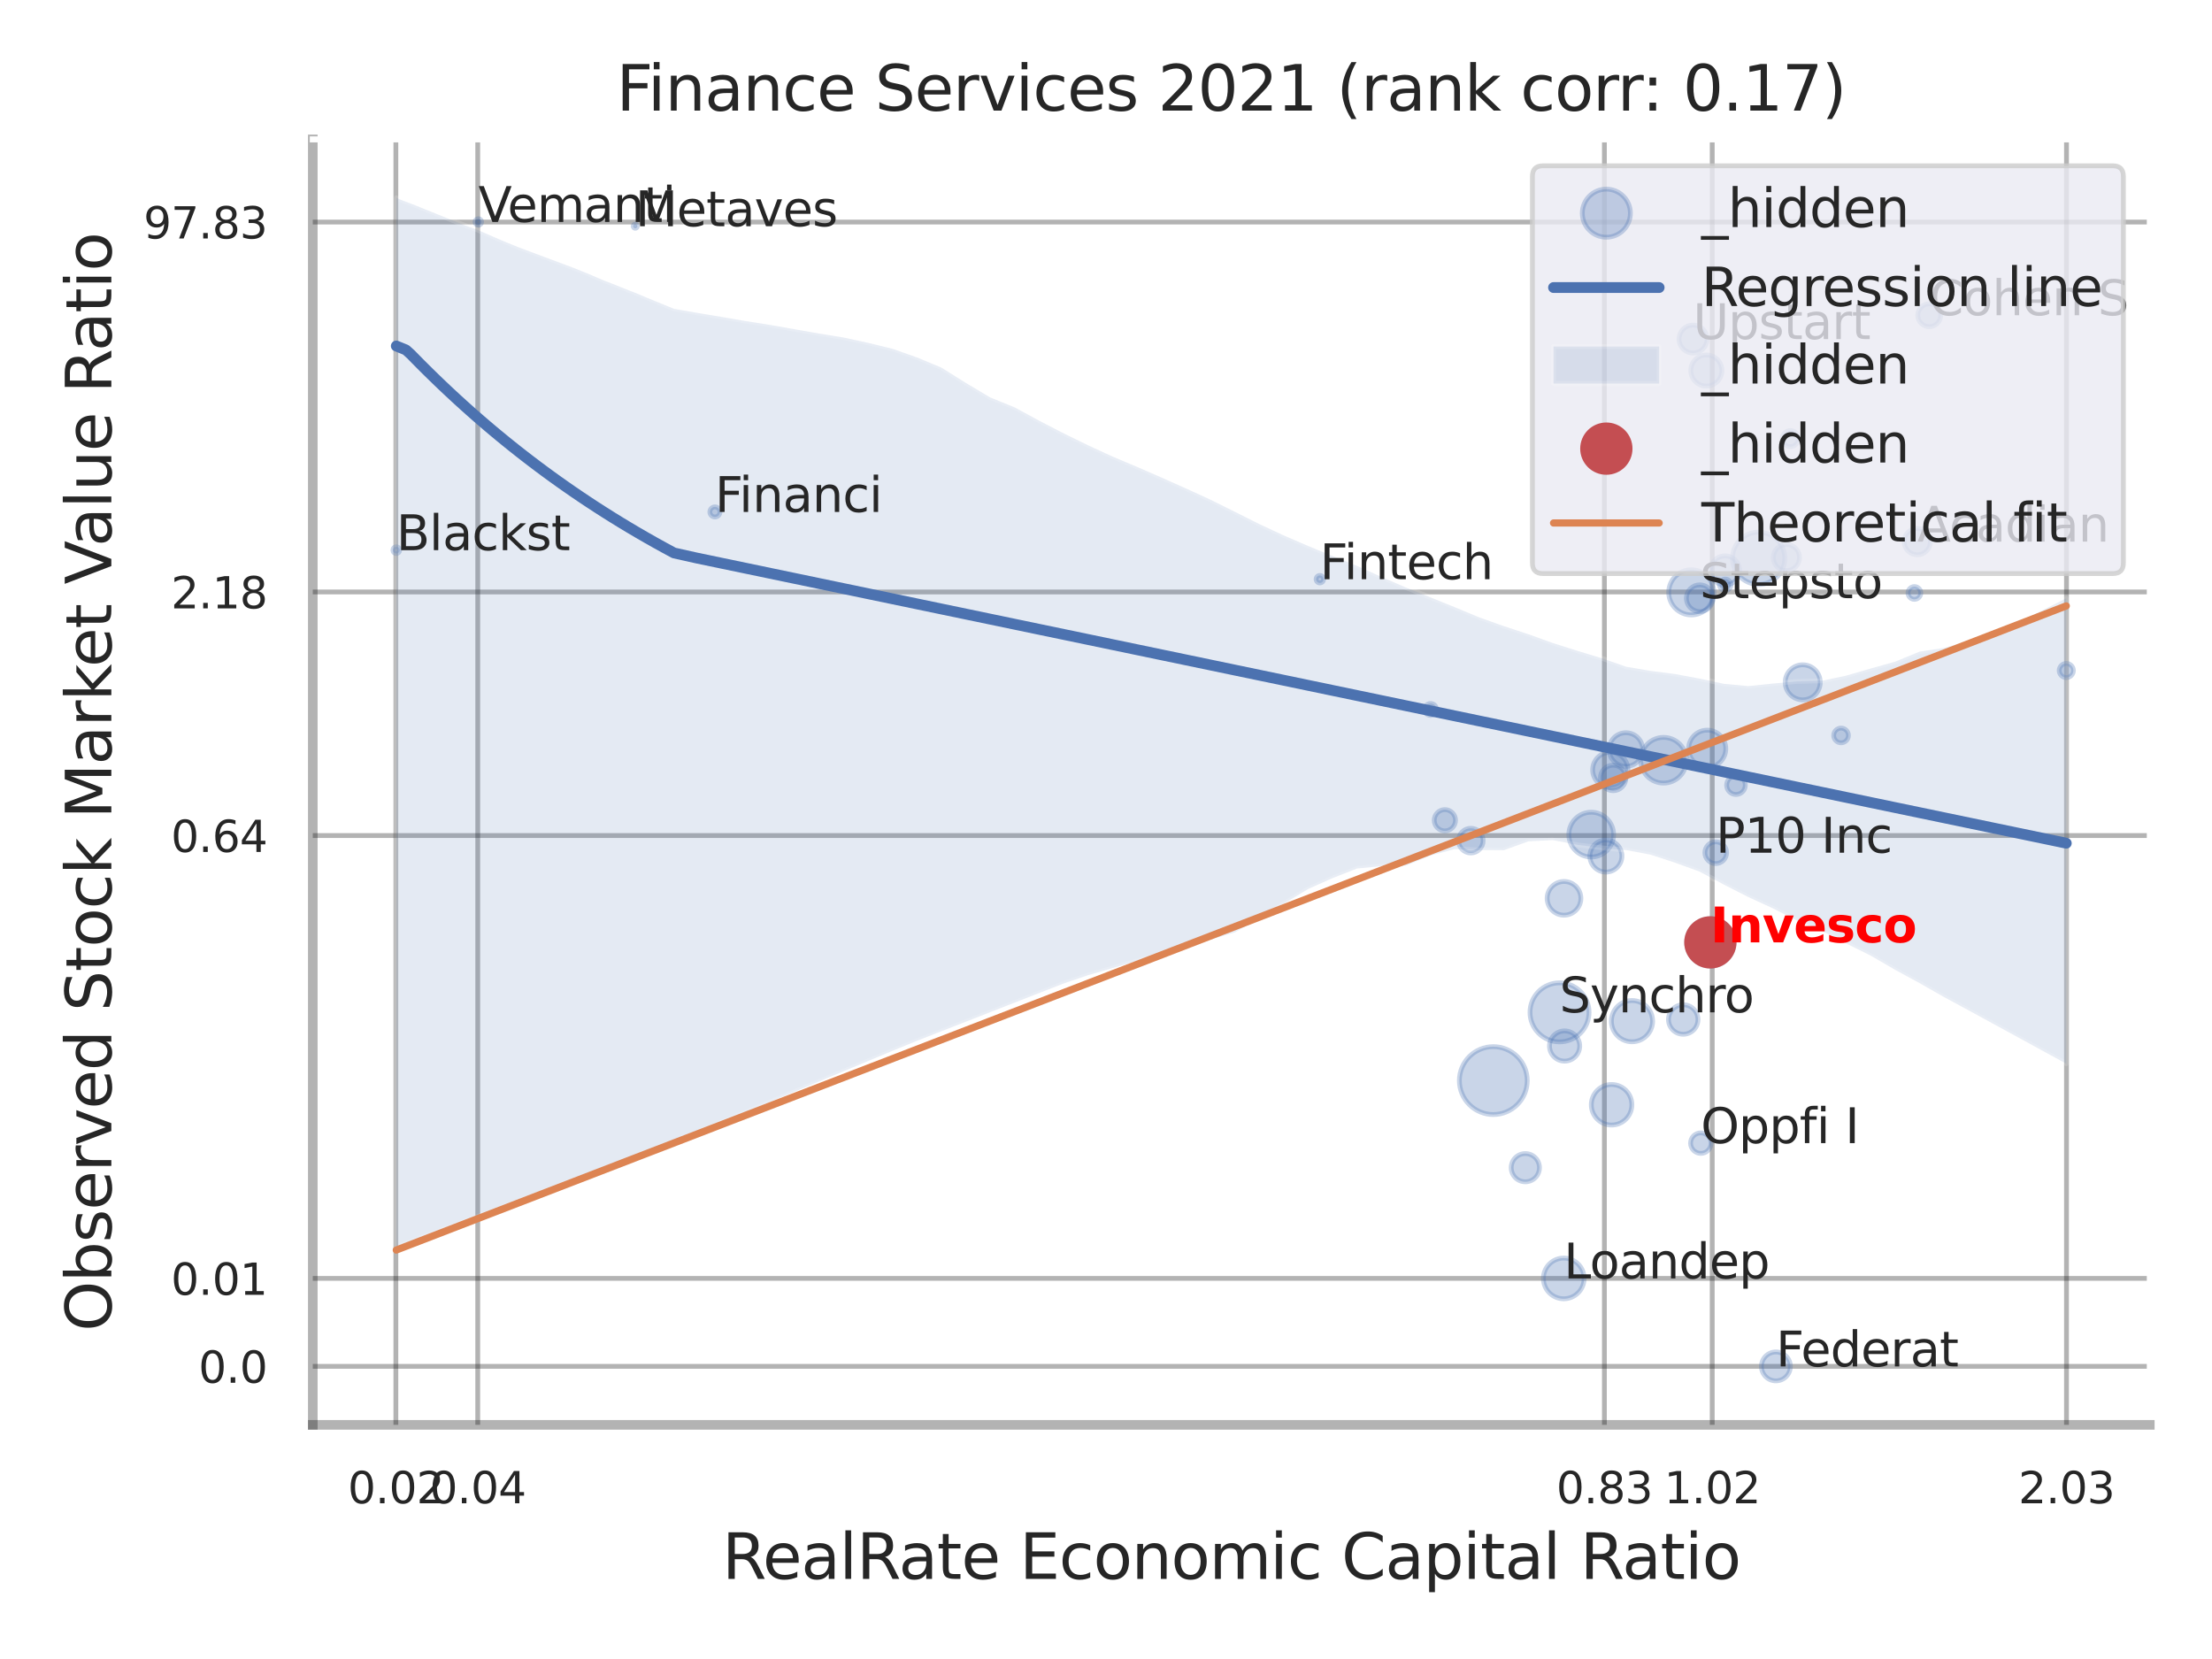 <?xml version="1.0" encoding="utf-8" standalone="no"?>
<!DOCTYPE svg PUBLIC "-//W3C//DTD SVG 1.1//EN"
  "http://www.w3.org/Graphics/SVG/1.1/DTD/svg11.dtd">
<svg xmlns:xlink="http://www.w3.org/1999/xlink" width="460.8pt" height="345.6pt" viewBox="0 0 460.8 345.6" xmlns="http://www.w3.org/2000/svg" version="1.1">
 <defs>
  <style type="text/css">*{stroke-linejoin: round; stroke-linecap: butt}</style>
 </defs>
 <g id="figure_1">
  <g id="patch_1">
   <path d="M 0 345.6 
L 460.8 345.6 
L 460.8 0 
L 0 0 
z
" style="fill: #ffffff"/>
  </g>
  <g id="axes_1">
   <g id="patch_2">
    <path d="M 65.16 296.82 
L 447.84 296.82 
L 447.84 29.04 
L 65.16 29.04 
z
" style="fill: #ffffff"/>
   </g>
   <g id="matplotlib.axis_1">
    <g id="xtick_1">
     <g id="line2d_1">
      <path d="M 82.465 296.82 
L 82.465 29.04 
" clip-path="url(#pc9f57fda5c)" style="fill: none; stroke: #000000; stroke-opacity: 0.3; stroke-linecap: round"/>
     </g>
     <g id="text_1">
      <!-- 0.02 -->
      <g style="fill: #262626" transform="translate(72.446 313.159) scale(0.09 -0.09)">
       <defs>
        <path id="DejaVuSans-30" d="M 2034 4250 
Q 1547 4250 1301 3770 
Q 1056 3291 1056 2328 
Q 1056 1369 1301 889 
Q 1547 409 2034 409 
Q 2525 409 2770 889 
Q 3016 1369 3016 2328 
Q 3016 3291 2770 3770 
Q 2525 4250 2034 4250 
z
M 2034 4750 
Q 2819 4750 3233 4129 
Q 3647 3509 3647 2328 
Q 3647 1150 3233 529 
Q 2819 -91 2034 -91 
Q 1250 -91 836 529 
Q 422 1150 422 2328 
Q 422 3509 836 4129 
Q 1250 4750 2034 4750 
z
" transform="scale(0.016)"/>
        <path id="DejaVuSans-2e" d="M 684 794 
L 1344 794 
L 1344 0 
L 684 0 
L 684 794 
z
" transform="scale(0.016)"/>
        <path id="DejaVuSans-32" d="M 1228 531 
L 3431 531 
L 3431 0 
L 469 0 
L 469 531 
Q 828 903 1448 1529 
Q 2069 2156 2228 2338 
Q 2531 2678 2651 2914 
Q 2772 3150 2772 3378 
Q 2772 3750 2511 3984 
Q 2250 4219 1831 4219 
Q 1534 4219 1204 4116 
Q 875 4013 500 3803 
L 500 4441 
Q 881 4594 1212 4672 
Q 1544 4750 1819 4750 
Q 2544 4750 2975 4387 
Q 3406 4025 3406 3419 
Q 3406 3131 3298 2873 
Q 3191 2616 2906 2266 
Q 2828 2175 2409 1742 
Q 1991 1309 1228 531 
z
" transform="scale(0.016)"/>
       </defs>
       <use xlink:href="#DejaVuSans-30"/>
       <use xlink:href="#DejaVuSans-2e" transform="translate(63.623 0)"/>
       <use xlink:href="#DejaVuSans-30" transform="translate(95.41 0)"/>
       <use xlink:href="#DejaVuSans-32" transform="translate(159.033 0)"/>
      </g>
     </g>
    </g>
    <g id="xtick_2">
     <g id="line2d_2">
      <path d="M 99.522 296.82 
L 99.522 29.04 
" clip-path="url(#pc9f57fda5c)" style="fill: none; stroke: #000000; stroke-opacity: 0.3; stroke-linecap: round"/>
     </g>
     <g id="text_2">
      <!-- 0.04 -->
      <g style="fill: #262626" transform="translate(89.503 313.159) scale(0.09 -0.09)">
       <defs>
        <path id="DejaVuSans-34" d="M 2419 4116 
L 825 1625 
L 2419 1625 
L 2419 4116 
z
M 2253 4666 
L 3047 4666 
L 3047 1625 
L 3713 1625 
L 3713 1100 
L 3047 1100 
L 3047 0 
L 2419 0 
L 2419 1100 
L 313 1100 
L 313 1709 
L 2253 4666 
z
" transform="scale(0.016)"/>
       </defs>
       <use xlink:href="#DejaVuSans-30"/>
       <use xlink:href="#DejaVuSans-2e" transform="translate(63.623 0)"/>
       <use xlink:href="#DejaVuSans-30" transform="translate(95.41 0)"/>
       <use xlink:href="#DejaVuSans-34" transform="translate(159.033 0)"/>
      </g>
     </g>
    </g>
    <g id="xtick_3">
     <g id="line2d_3">
      <path d="M 334.225 296.82 
L 334.225 29.04 
" clip-path="url(#pc9f57fda5c)" style="fill: none; stroke: #000000; stroke-opacity: 0.3; stroke-linecap: round"/>
     </g>
     <g id="text_3">
      <!-- 0.83 -->
      <g style="fill: #262626" transform="translate(324.206 313.159) scale(0.09 -0.09)">
       <defs>
        <path id="DejaVuSans-38" d="M 2034 2216 
Q 1584 2216 1326 1975 
Q 1069 1734 1069 1313 
Q 1069 891 1326 650 
Q 1584 409 2034 409 
Q 2484 409 2743 651 
Q 3003 894 3003 1313 
Q 3003 1734 2745 1975 
Q 2488 2216 2034 2216 
z
M 1403 2484 
Q 997 2584 770 2862 
Q 544 3141 544 3541 
Q 544 4100 942 4425 
Q 1341 4750 2034 4750 
Q 2731 4750 3128 4425 
Q 3525 4100 3525 3541 
Q 3525 3141 3298 2862 
Q 3072 2584 2669 2484 
Q 3125 2378 3379 2068 
Q 3634 1759 3634 1313 
Q 3634 634 3220 271 
Q 2806 -91 2034 -91 
Q 1263 -91 848 271 
Q 434 634 434 1313 
Q 434 1759 690 2068 
Q 947 2378 1403 2484 
z
M 1172 3481 
Q 1172 3119 1398 2916 
Q 1625 2713 2034 2713 
Q 2441 2713 2670 2916 
Q 2900 3119 2900 3481 
Q 2900 3844 2670 4047 
Q 2441 4250 2034 4250 
Q 1625 4250 1398 4047 
Q 1172 3844 1172 3481 
z
" transform="scale(0.016)"/>
        <path id="DejaVuSans-33" d="M 2597 2516 
Q 3050 2419 3304 2112 
Q 3559 1806 3559 1356 
Q 3559 666 3084 287 
Q 2609 -91 1734 -91 
Q 1441 -91 1130 -33 
Q 819 25 488 141 
L 488 750 
Q 750 597 1062 519 
Q 1375 441 1716 441 
Q 2309 441 2620 675 
Q 2931 909 2931 1356 
Q 2931 1769 2642 2001 
Q 2353 2234 1838 2234 
L 1294 2234 
L 1294 2753 
L 1863 2753 
Q 2328 2753 2575 2939 
Q 2822 3125 2822 3475 
Q 2822 3834 2567 4026 
Q 2313 4219 1838 4219 
Q 1578 4219 1281 4162 
Q 984 4106 628 3988 
L 628 4550 
Q 988 4650 1302 4700 
Q 1616 4750 1894 4750 
Q 2613 4750 3031 4423 
Q 3450 4097 3450 3541 
Q 3450 3153 3228 2886 
Q 3006 2619 2597 2516 
z
" transform="scale(0.016)"/>
       </defs>
       <use xlink:href="#DejaVuSans-30"/>
       <use xlink:href="#DejaVuSans-2e" transform="translate(63.623 0)"/>
       <use xlink:href="#DejaVuSans-38" transform="translate(95.41 0)"/>
       <use xlink:href="#DejaVuSans-33" transform="translate(159.033 0)"/>
      </g>
     </g>
    </g>
    <g id="xtick_4">
     <g id="line2d_4">
      <path d="M 356.687 296.82 
L 356.687 29.04 
" clip-path="url(#pc9f57fda5c)" style="fill: none; stroke: #000000; stroke-opacity: 0.3; stroke-linecap: round"/>
     </g>
     <g id="text_4">
      <!-- 1.02 -->
      <g style="fill: #262626" transform="translate(346.667 313.159) scale(0.09 -0.09)">
       <defs>
        <path id="DejaVuSans-31" d="M 794 531 
L 1825 531 
L 1825 4091 
L 703 3866 
L 703 4441 
L 1819 4666 
L 2450 4666 
L 2450 531 
L 3481 531 
L 3481 0 
L 794 0 
L 794 531 
z
" transform="scale(0.016)"/>
       </defs>
       <use xlink:href="#DejaVuSans-31"/>
       <use xlink:href="#DejaVuSans-2e" transform="translate(63.623 0)"/>
       <use xlink:href="#DejaVuSans-30" transform="translate(95.41 0)"/>
       <use xlink:href="#DejaVuSans-32" transform="translate(159.033 0)"/>
      </g>
     </g>
    </g>
    <g id="xtick_5">
     <g id="line2d_5">
      <path d="M 430.488 296.82 
L 430.488 29.04 
" clip-path="url(#pc9f57fda5c)" style="fill: none; stroke: #000000; stroke-opacity: 0.3; stroke-linecap: round"/>
     </g>
     <g id="text_5">
      <!-- 2.03 -->
      <g style="fill: #262626" transform="translate(420.469 313.159) scale(0.09 -0.09)">
       <use xlink:href="#DejaVuSans-32"/>
       <use xlink:href="#DejaVuSans-2e" transform="translate(63.623 0)"/>
       <use xlink:href="#DejaVuSans-30" transform="translate(95.41 0)"/>
       <use xlink:href="#DejaVuSans-33" transform="translate(159.033 0)"/>
      </g>
     </g>
    </g>
    <g id="xtick_6"/>
    <g id="xtick_7"/>
    <g id="text_6">
     <!-- RealRate Economic Capital Ratio -->
     <g style="fill: #262626" transform="translate(150.446 328.908) scale(0.13 -0.13)">
      <defs>
       <path id="DejaVuSans-52" d="M 2841 2188 
Q 3044 2119 3236 1894 
Q 3428 1669 3622 1275 
L 4263 0 
L 3584 0 
L 2988 1197 
Q 2756 1666 2539 1819 
Q 2322 1972 1947 1972 
L 1259 1972 
L 1259 0 
L 628 0 
L 628 4666 
L 2053 4666 
Q 2853 4666 3247 4331 
Q 3641 3997 3641 3322 
Q 3641 2881 3436 2590 
Q 3231 2300 2841 2188 
z
M 1259 4147 
L 1259 2491 
L 2053 2491 
Q 2509 2491 2742 2702 
Q 2975 2913 2975 3322 
Q 2975 3731 2742 3939 
Q 2509 4147 2053 4147 
L 1259 4147 
z
" transform="scale(0.016)"/>
       <path id="DejaVuSans-65" d="M 3597 1894 
L 3597 1613 
L 953 1613 
Q 991 1019 1311 708 
Q 1631 397 2203 397 
Q 2534 397 2845 478 
Q 3156 559 3463 722 
L 3463 178 
Q 3153 47 2828 -22 
Q 2503 -91 2169 -91 
Q 1331 -91 842 396 
Q 353 884 353 1716 
Q 353 2575 817 3079 
Q 1281 3584 2069 3584 
Q 2775 3584 3186 3129 
Q 3597 2675 3597 1894 
z
M 3022 2063 
Q 3016 2534 2758 2815 
Q 2500 3097 2075 3097 
Q 1594 3097 1305 2825 
Q 1016 2553 972 2059 
L 3022 2063 
z
" transform="scale(0.016)"/>
       <path id="DejaVuSans-61" d="M 2194 1759 
Q 1497 1759 1228 1600 
Q 959 1441 959 1056 
Q 959 750 1161 570 
Q 1363 391 1709 391 
Q 2188 391 2477 730 
Q 2766 1069 2766 1631 
L 2766 1759 
L 2194 1759 
z
M 3341 1997 
L 3341 0 
L 2766 0 
L 2766 531 
Q 2569 213 2275 61 
Q 1981 -91 1556 -91 
Q 1019 -91 701 211 
Q 384 513 384 1019 
Q 384 1609 779 1909 
Q 1175 2209 1959 2209 
L 2766 2209 
L 2766 2266 
Q 2766 2663 2505 2880 
Q 2244 3097 1772 3097 
Q 1472 3097 1187 3025 
Q 903 2953 641 2809 
L 641 3341 
Q 956 3463 1253 3523 
Q 1550 3584 1831 3584 
Q 2591 3584 2966 3190 
Q 3341 2797 3341 1997 
z
" transform="scale(0.016)"/>
       <path id="DejaVuSans-6c" d="M 603 4863 
L 1178 4863 
L 1178 0 
L 603 0 
L 603 4863 
z
" transform="scale(0.016)"/>
       <path id="DejaVuSans-74" d="M 1172 4494 
L 1172 3500 
L 2356 3500 
L 2356 3053 
L 1172 3053 
L 1172 1153 
Q 1172 725 1289 603 
Q 1406 481 1766 481 
L 2356 481 
L 2356 0 
L 1766 0 
Q 1100 0 847 248 
Q 594 497 594 1153 
L 594 3053 
L 172 3053 
L 172 3500 
L 594 3500 
L 594 4494 
L 1172 4494 
z
" transform="scale(0.016)"/>
       <path id="DejaVuSans-20" transform="scale(0.016)"/>
       <path id="DejaVuSans-45" d="M 628 4666 
L 3578 4666 
L 3578 4134 
L 1259 4134 
L 1259 2753 
L 3481 2753 
L 3481 2222 
L 1259 2222 
L 1259 531 
L 3634 531 
L 3634 0 
L 628 0 
L 628 4666 
z
" transform="scale(0.016)"/>
       <path id="DejaVuSans-63" d="M 3122 3366 
L 3122 2828 
Q 2878 2963 2633 3030 
Q 2388 3097 2138 3097 
Q 1578 3097 1268 2742 
Q 959 2388 959 1747 
Q 959 1106 1268 751 
Q 1578 397 2138 397 
Q 2388 397 2633 464 
Q 2878 531 3122 666 
L 3122 134 
Q 2881 22 2623 -34 
Q 2366 -91 2075 -91 
Q 1284 -91 818 406 
Q 353 903 353 1747 
Q 353 2603 823 3093 
Q 1294 3584 2113 3584 
Q 2378 3584 2631 3529 
Q 2884 3475 3122 3366 
z
" transform="scale(0.016)"/>
       <path id="DejaVuSans-6f" d="M 1959 3097 
Q 1497 3097 1228 2736 
Q 959 2375 959 1747 
Q 959 1119 1226 758 
Q 1494 397 1959 397 
Q 2419 397 2687 759 
Q 2956 1122 2956 1747 
Q 2956 2369 2687 2733 
Q 2419 3097 1959 3097 
z
M 1959 3584 
Q 2709 3584 3137 3096 
Q 3566 2609 3566 1747 
Q 3566 888 3137 398 
Q 2709 -91 1959 -91 
Q 1206 -91 779 398 
Q 353 888 353 1747 
Q 353 2609 779 3096 
Q 1206 3584 1959 3584 
z
" transform="scale(0.016)"/>
       <path id="DejaVuSans-6e" d="M 3513 2113 
L 3513 0 
L 2938 0 
L 2938 2094 
Q 2938 2591 2744 2837 
Q 2550 3084 2163 3084 
Q 1697 3084 1428 2787 
Q 1159 2491 1159 1978 
L 1159 0 
L 581 0 
L 581 3500 
L 1159 3500 
L 1159 2956 
Q 1366 3272 1645 3428 
Q 1925 3584 2291 3584 
Q 2894 3584 3203 3211 
Q 3513 2838 3513 2113 
z
" transform="scale(0.016)"/>
       <path id="DejaVuSans-6d" d="M 3328 2828 
Q 3544 3216 3844 3400 
Q 4144 3584 4550 3584 
Q 5097 3584 5394 3201 
Q 5691 2819 5691 2113 
L 5691 0 
L 5113 0 
L 5113 2094 
Q 5113 2597 4934 2840 
Q 4756 3084 4391 3084 
Q 3944 3084 3684 2787 
Q 3425 2491 3425 1978 
L 3425 0 
L 2847 0 
L 2847 2094 
Q 2847 2600 2669 2842 
Q 2491 3084 2119 3084 
Q 1678 3084 1418 2786 
Q 1159 2488 1159 1978 
L 1159 0 
L 581 0 
L 581 3500 
L 1159 3500 
L 1159 2956 
Q 1356 3278 1631 3431 
Q 1906 3584 2284 3584 
Q 2666 3584 2933 3390 
Q 3200 3197 3328 2828 
z
" transform="scale(0.016)"/>
       <path id="DejaVuSans-69" d="M 603 3500 
L 1178 3500 
L 1178 0 
L 603 0 
L 603 3500 
z
M 603 4863 
L 1178 4863 
L 1178 4134 
L 603 4134 
L 603 4863 
z
" transform="scale(0.016)"/>
       <path id="DejaVuSans-43" d="M 4122 4306 
L 4122 3641 
Q 3803 3938 3442 4084 
Q 3081 4231 2675 4231 
Q 1875 4231 1450 3742 
Q 1025 3253 1025 2328 
Q 1025 1406 1450 917 
Q 1875 428 2675 428 
Q 3081 428 3442 575 
Q 3803 722 4122 1019 
L 4122 359 
Q 3791 134 3420 21 
Q 3050 -91 2638 -91 
Q 1578 -91 968 557 
Q 359 1206 359 2328 
Q 359 3453 968 4101 
Q 1578 4750 2638 4750 
Q 3056 4750 3426 4639 
Q 3797 4528 4122 4306 
z
" transform="scale(0.016)"/>
       <path id="DejaVuSans-70" d="M 1159 525 
L 1159 -1331 
L 581 -1331 
L 581 3500 
L 1159 3500 
L 1159 2969 
Q 1341 3281 1617 3432 
Q 1894 3584 2278 3584 
Q 2916 3584 3314 3078 
Q 3713 2572 3713 1747 
Q 3713 922 3314 415 
Q 2916 -91 2278 -91 
Q 1894 -91 1617 61 
Q 1341 213 1159 525 
z
M 3116 1747 
Q 3116 2381 2855 2742 
Q 2594 3103 2138 3103 
Q 1681 3103 1420 2742 
Q 1159 2381 1159 1747 
Q 1159 1113 1420 752 
Q 1681 391 2138 391 
Q 2594 391 2855 752 
Q 3116 1113 3116 1747 
z
" transform="scale(0.016)"/>
      </defs>
      <use xlink:href="#DejaVuSans-52"/>
      <use xlink:href="#DejaVuSans-65" transform="translate(64.982 0)"/>
      <use xlink:href="#DejaVuSans-61" transform="translate(126.506 0)"/>
      <use xlink:href="#DejaVuSans-6c" transform="translate(187.785 0)"/>
      <use xlink:href="#DejaVuSans-52" transform="translate(215.568 0)"/>
      <use xlink:href="#DejaVuSans-61" transform="translate(282.801 0)"/>
      <use xlink:href="#DejaVuSans-74" transform="translate(344.08 0)"/>
      <use xlink:href="#DejaVuSans-65" transform="translate(383.289 0)"/>
      <use xlink:href="#DejaVuSans-20" transform="translate(444.812 0)"/>
      <use xlink:href="#DejaVuSans-45" transform="translate(476.6 0)"/>
      <use xlink:href="#DejaVuSans-63" transform="translate(539.783 0)"/>
      <use xlink:href="#DejaVuSans-6f" transform="translate(594.764 0)"/>
      <use xlink:href="#DejaVuSans-6e" transform="translate(655.945 0)"/>
      <use xlink:href="#DejaVuSans-6f" transform="translate(719.324 0)"/>
      <use xlink:href="#DejaVuSans-6d" transform="translate(780.506 0)"/>
      <use xlink:href="#DejaVuSans-69" transform="translate(877.918 0)"/>
      <use xlink:href="#DejaVuSans-63" transform="translate(905.701 0)"/>
      <use xlink:href="#DejaVuSans-20" transform="translate(960.682 0)"/>
      <use xlink:href="#DejaVuSans-43" transform="translate(992.469 0)"/>
      <use xlink:href="#DejaVuSans-61" transform="translate(1062.293 0)"/>
      <use xlink:href="#DejaVuSans-70" transform="translate(1123.572 0)"/>
      <use xlink:href="#DejaVuSans-69" transform="translate(1187.049 0)"/>
      <use xlink:href="#DejaVuSans-74" transform="translate(1214.832 0)"/>
      <use xlink:href="#DejaVuSans-61" transform="translate(1254.041 0)"/>
      <use xlink:href="#DejaVuSans-6c" transform="translate(1315.32 0)"/>
      <use xlink:href="#DejaVuSans-20" transform="translate(1343.104 0)"/>
      <use xlink:href="#DejaVuSans-52" transform="translate(1374.891 0)"/>
      <use xlink:href="#DejaVuSans-61" transform="translate(1442.123 0)"/>
      <use xlink:href="#DejaVuSans-74" transform="translate(1503.402 0)"/>
      <use xlink:href="#DejaVuSans-69" transform="translate(1542.611 0)"/>
      <use xlink:href="#DejaVuSans-6f" transform="translate(1570.395 0)"/>
     </g>
    </g>
   </g>
   <g id="matplotlib.axis_2">
    <g id="ytick_1">
     <g id="line2d_6">
      <path d="M 65.16 284.635 
L 447.84 284.635 
" clip-path="url(#pc9f57fda5c)" style="fill: none; stroke: #000000; stroke-opacity: 0.3; stroke-linecap: round"/>
     </g>
     <g id="text_7">
      <!-- 0.0 -->
      <g style="fill: #262626" transform="translate(41.347 288.054) scale(0.09 -0.09)">
       <use xlink:href="#DejaVuSans-30"/>
       <use xlink:href="#DejaVuSans-2e" transform="translate(63.623 0)"/>
       <use xlink:href="#DejaVuSans-30" transform="translate(95.41 0)"/>
      </g>
     </g>
    </g>
    <g id="ytick_2">
     <g id="line2d_7">
      <path d="M 65.16 266.31 
L 447.84 266.31 
" clip-path="url(#pc9f57fda5c)" style="fill: none; stroke: #000000; stroke-opacity: 0.3; stroke-linecap: round"/>
     </g>
     <g id="text_8">
      <!-- 0.01 -->
      <g style="fill: #262626" transform="translate(35.621 269.729) scale(0.09 -0.09)">
       <use xlink:href="#DejaVuSans-30"/>
       <use xlink:href="#DejaVuSans-2e" transform="translate(63.623 0)"/>
       <use xlink:href="#DejaVuSans-30" transform="translate(95.41 0)"/>
       <use xlink:href="#DejaVuSans-31" transform="translate(159.033 0)"/>
      </g>
     </g>
    </g>
    <g id="ytick_3">
     <g id="line2d_8">
      <path d="M 65.16 174.059 
L 447.84 174.059 
" clip-path="url(#pc9f57fda5c)" style="fill: none; stroke: #000000; stroke-opacity: 0.3; stroke-linecap: round"/>
     </g>
     <g id="text_9">
      <!-- 0.64 -->
      <g style="fill: #262626" transform="translate(35.621 177.479) scale(0.09 -0.09)">
       <defs>
        <path id="DejaVuSans-36" d="M 2113 2584 
Q 1688 2584 1439 2293 
Q 1191 2003 1191 1497 
Q 1191 994 1439 701 
Q 1688 409 2113 409 
Q 2538 409 2786 701 
Q 3034 994 3034 1497 
Q 3034 2003 2786 2293 
Q 2538 2584 2113 2584 
z
M 3366 4563 
L 3366 3988 
Q 3128 4100 2886 4159 
Q 2644 4219 2406 4219 
Q 1781 4219 1451 3797 
Q 1122 3375 1075 2522 
Q 1259 2794 1537 2939 
Q 1816 3084 2150 3084 
Q 2853 3084 3261 2657 
Q 3669 2231 3669 1497 
Q 3669 778 3244 343 
Q 2819 -91 2113 -91 
Q 1303 -91 875 529 
Q 447 1150 447 2328 
Q 447 3434 972 4092 
Q 1497 4750 2381 4750 
Q 2619 4750 2861 4703 
Q 3103 4656 3366 4563 
z
" transform="scale(0.016)"/>
       </defs>
       <use xlink:href="#DejaVuSans-30"/>
       <use xlink:href="#DejaVuSans-2e" transform="translate(63.623 0)"/>
       <use xlink:href="#DejaVuSans-36" transform="translate(95.41 0)"/>
       <use xlink:href="#DejaVuSans-34" transform="translate(159.033 0)"/>
      </g>
     </g>
    </g>
    <g id="ytick_4">
     <g id="line2d_9">
      <path d="M 65.16 123.313 
L 447.84 123.313 
" clip-path="url(#pc9f57fda5c)" style="fill: none; stroke: #000000; stroke-opacity: 0.3; stroke-linecap: round"/>
     </g>
     <g id="text_10">
      <!-- 2.18 -->
      <g style="fill: #262626" transform="translate(35.621 126.733) scale(0.09 -0.09)">
       <use xlink:href="#DejaVuSans-32"/>
       <use xlink:href="#DejaVuSans-2e" transform="translate(63.623 0)"/>
       <use xlink:href="#DejaVuSans-31" transform="translate(95.41 0)"/>
       <use xlink:href="#DejaVuSans-38" transform="translate(159.033 0)"/>
      </g>
     </g>
    </g>
    <g id="ytick_5">
     <g id="line2d_10">
      <path d="M 65.16 46.258 
L 447.84 46.258 
" clip-path="url(#pc9f57fda5c)" style="fill: none; stroke: #000000; stroke-opacity: 0.3; stroke-linecap: round"/>
     </g>
     <g id="text_11">
      <!-- 97.83 -->
      <g style="fill: #262626" transform="translate(29.895 49.677) scale(0.09 -0.09)">
       <defs>
        <path id="DejaVuSans-39" d="M 703 97 
L 703 672 
Q 941 559 1184 500 
Q 1428 441 1663 441 
Q 2288 441 2617 861 
Q 2947 1281 2994 2138 
Q 2813 1869 2534 1725 
Q 2256 1581 1919 1581 
Q 1219 1581 811 2004 
Q 403 2428 403 3163 
Q 403 3881 828 4315 
Q 1253 4750 1959 4750 
Q 2769 4750 3195 4129 
Q 3622 3509 3622 2328 
Q 3622 1225 3098 567 
Q 2575 -91 1691 -91 
Q 1453 -91 1209 -44 
Q 966 3 703 97 
z
M 1959 2075 
Q 2384 2075 2632 2365 
Q 2881 2656 2881 3163 
Q 2881 3666 2632 3958 
Q 2384 4250 1959 4250 
Q 1534 4250 1286 3958 
Q 1038 3666 1038 3163 
Q 1038 2656 1286 2365 
Q 1534 2075 1959 2075 
z
" transform="scale(0.016)"/>
        <path id="DejaVuSans-37" d="M 525 4666 
L 3525 4666 
L 3525 4397 
L 1831 0 
L 1172 0 
L 2766 4134 
L 525 4134 
L 525 4666 
z
" transform="scale(0.016)"/>
       </defs>
       <use xlink:href="#DejaVuSans-39"/>
       <use xlink:href="#DejaVuSans-37" transform="translate(63.623 0)"/>
       <use xlink:href="#DejaVuSans-2e" transform="translate(127.246 0)"/>
       <use xlink:href="#DejaVuSans-38" transform="translate(159.033 0)"/>
       <use xlink:href="#DejaVuSans-33" transform="translate(222.656 0)"/>
      </g>
     </g>
    </g>
    <g id="ytick_6"/>
    <g id="ytick_7"/>
    <g id="ytick_8"/>
    <g id="ytick_9"/>
    <g id="text_12">
     <!-- Observed Stock Market Value Ratio -->
     <g style="fill: #262626" transform="translate(23.191 277.332) rotate(-90) scale(0.13 -0.13)">
      <defs>
       <path id="DejaVuSans-4f" d="M 2522 4238 
Q 1834 4238 1429 3725 
Q 1025 3213 1025 2328 
Q 1025 1447 1429 934 
Q 1834 422 2522 422 
Q 3209 422 3611 934 
Q 4013 1447 4013 2328 
Q 4013 3213 3611 3725 
Q 3209 4238 2522 4238 
z
M 2522 4750 
Q 3503 4750 4090 4092 
Q 4678 3434 4678 2328 
Q 4678 1225 4090 567 
Q 3503 -91 2522 -91 
Q 1538 -91 948 565 
Q 359 1222 359 2328 
Q 359 3434 948 4092 
Q 1538 4750 2522 4750 
z
" transform="scale(0.016)"/>
       <path id="DejaVuSans-62" d="M 3116 1747 
Q 3116 2381 2855 2742 
Q 2594 3103 2138 3103 
Q 1681 3103 1420 2742 
Q 1159 2381 1159 1747 
Q 1159 1113 1420 752 
Q 1681 391 2138 391 
Q 2594 391 2855 752 
Q 3116 1113 3116 1747 
z
M 1159 2969 
Q 1341 3281 1617 3432 
Q 1894 3584 2278 3584 
Q 2916 3584 3314 3078 
Q 3713 2572 3713 1747 
Q 3713 922 3314 415 
Q 2916 -91 2278 -91 
Q 1894 -91 1617 61 
Q 1341 213 1159 525 
L 1159 0 
L 581 0 
L 581 4863 
L 1159 4863 
L 1159 2969 
z
" transform="scale(0.016)"/>
       <path id="DejaVuSans-73" d="M 2834 3397 
L 2834 2853 
Q 2591 2978 2328 3040 
Q 2066 3103 1784 3103 
Q 1356 3103 1142 2972 
Q 928 2841 928 2578 
Q 928 2378 1081 2264 
Q 1234 2150 1697 2047 
L 1894 2003 
Q 2506 1872 2764 1633 
Q 3022 1394 3022 966 
Q 3022 478 2636 193 
Q 2250 -91 1575 -91 
Q 1294 -91 989 -36 
Q 684 19 347 128 
L 347 722 
Q 666 556 975 473 
Q 1284 391 1588 391 
Q 1994 391 2212 530 
Q 2431 669 2431 922 
Q 2431 1156 2273 1281 
Q 2116 1406 1581 1522 
L 1381 1569 
Q 847 1681 609 1914 
Q 372 2147 372 2553 
Q 372 3047 722 3315 
Q 1072 3584 1716 3584 
Q 2034 3584 2315 3537 
Q 2597 3491 2834 3397 
z
" transform="scale(0.016)"/>
       <path id="DejaVuSans-72" d="M 2631 2963 
Q 2534 3019 2420 3045 
Q 2306 3072 2169 3072 
Q 1681 3072 1420 2755 
Q 1159 2438 1159 1844 
L 1159 0 
L 581 0 
L 581 3500 
L 1159 3500 
L 1159 2956 
Q 1341 3275 1631 3429 
Q 1922 3584 2338 3584 
Q 2397 3584 2469 3576 
Q 2541 3569 2628 3553 
L 2631 2963 
z
" transform="scale(0.016)"/>
       <path id="DejaVuSans-76" d="M 191 3500 
L 800 3500 
L 1894 563 
L 2988 3500 
L 3597 3500 
L 2284 0 
L 1503 0 
L 191 3500 
z
" transform="scale(0.016)"/>
       <path id="DejaVuSans-64" d="M 2906 2969 
L 2906 4863 
L 3481 4863 
L 3481 0 
L 2906 0 
L 2906 525 
Q 2725 213 2448 61 
Q 2172 -91 1784 -91 
Q 1150 -91 751 415 
Q 353 922 353 1747 
Q 353 2572 751 3078 
Q 1150 3584 1784 3584 
Q 2172 3584 2448 3432 
Q 2725 3281 2906 2969 
z
M 947 1747 
Q 947 1113 1208 752 
Q 1469 391 1925 391 
Q 2381 391 2643 752 
Q 2906 1113 2906 1747 
Q 2906 2381 2643 2742 
Q 2381 3103 1925 3103 
Q 1469 3103 1208 2742 
Q 947 2381 947 1747 
z
" transform="scale(0.016)"/>
       <path id="DejaVuSans-53" d="M 3425 4513 
L 3425 3897 
Q 3066 4069 2747 4153 
Q 2428 4238 2131 4238 
Q 1616 4238 1336 4038 
Q 1056 3838 1056 3469 
Q 1056 3159 1242 3001 
Q 1428 2844 1947 2747 
L 2328 2669 
Q 3034 2534 3370 2195 
Q 3706 1856 3706 1288 
Q 3706 609 3251 259 
Q 2797 -91 1919 -91 
Q 1588 -91 1214 -16 
Q 841 59 441 206 
L 441 856 
Q 825 641 1194 531 
Q 1563 422 1919 422 
Q 2459 422 2753 634 
Q 3047 847 3047 1241 
Q 3047 1584 2836 1778 
Q 2625 1972 2144 2069 
L 1759 2144 
Q 1053 2284 737 2584 
Q 422 2884 422 3419 
Q 422 4038 858 4394 
Q 1294 4750 2059 4750 
Q 2388 4750 2728 4690 
Q 3069 4631 3425 4513 
z
" transform="scale(0.016)"/>
       <path id="DejaVuSans-6b" d="M 581 4863 
L 1159 4863 
L 1159 1991 
L 2875 3500 
L 3609 3500 
L 1753 1863 
L 3688 0 
L 2938 0 
L 1159 1709 
L 1159 0 
L 581 0 
L 581 4863 
z
" transform="scale(0.016)"/>
       <path id="DejaVuSans-4d" d="M 628 4666 
L 1569 4666 
L 2759 1491 
L 3956 4666 
L 4897 4666 
L 4897 0 
L 4281 0 
L 4281 4097 
L 3078 897 
L 2444 897 
L 1241 4097 
L 1241 0 
L 628 0 
L 628 4666 
z
" transform="scale(0.016)"/>
       <path id="DejaVuSans-56" d="M 1831 0 
L 50 4666 
L 709 4666 
L 2188 738 
L 3669 4666 
L 4325 4666 
L 2547 0 
L 1831 0 
z
" transform="scale(0.016)"/>
       <path id="DejaVuSans-75" d="M 544 1381 
L 544 3500 
L 1119 3500 
L 1119 1403 
Q 1119 906 1312 657 
Q 1506 409 1894 409 
Q 2359 409 2629 706 
Q 2900 1003 2900 1516 
L 2900 3500 
L 3475 3500 
L 3475 0 
L 2900 0 
L 2900 538 
Q 2691 219 2414 64 
Q 2138 -91 1772 -91 
Q 1169 -91 856 284 
Q 544 659 544 1381 
z
M 1991 3584 
L 1991 3584 
z
" transform="scale(0.016)"/>
      </defs>
      <use xlink:href="#DejaVuSans-4f"/>
      <use xlink:href="#DejaVuSans-62" transform="translate(78.711 0)"/>
      <use xlink:href="#DejaVuSans-73" transform="translate(142.188 0)"/>
      <use xlink:href="#DejaVuSans-65" transform="translate(194.287 0)"/>
      <use xlink:href="#DejaVuSans-72" transform="translate(255.811 0)"/>
      <use xlink:href="#DejaVuSans-76" transform="translate(296.924 0)"/>
      <use xlink:href="#DejaVuSans-65" transform="translate(356.104 0)"/>
      <use xlink:href="#DejaVuSans-64" transform="translate(417.627 0)"/>
      <use xlink:href="#DejaVuSans-20" transform="translate(481.104 0)"/>
      <use xlink:href="#DejaVuSans-53" transform="translate(512.891 0)"/>
      <use xlink:href="#DejaVuSans-74" transform="translate(576.367 0)"/>
      <use xlink:href="#DejaVuSans-6f" transform="translate(615.576 0)"/>
      <use xlink:href="#DejaVuSans-63" transform="translate(676.758 0)"/>
      <use xlink:href="#DejaVuSans-6b" transform="translate(731.738 0)"/>
      <use xlink:href="#DejaVuSans-20" transform="translate(789.648 0)"/>
      <use xlink:href="#DejaVuSans-4d" transform="translate(821.436 0)"/>
      <use xlink:href="#DejaVuSans-61" transform="translate(907.715 0)"/>
      <use xlink:href="#DejaVuSans-72" transform="translate(968.994 0)"/>
      <use xlink:href="#DejaVuSans-6b" transform="translate(1010.107 0)"/>
      <use xlink:href="#DejaVuSans-65" transform="translate(1064.393 0)"/>
      <use xlink:href="#DejaVuSans-74" transform="translate(1125.916 0)"/>
      <use xlink:href="#DejaVuSans-20" transform="translate(1165.125 0)"/>
      <use xlink:href="#DejaVuSans-56" transform="translate(1196.912 0)"/>
      <use xlink:href="#DejaVuSans-61" transform="translate(1257.57 0)"/>
      <use xlink:href="#DejaVuSans-6c" transform="translate(1318.85 0)"/>
      <use xlink:href="#DejaVuSans-75" transform="translate(1346.633 0)"/>
      <use xlink:href="#DejaVuSans-65" transform="translate(1410.012 0)"/>
      <use xlink:href="#DejaVuSans-20" transform="translate(1471.535 0)"/>
      <use xlink:href="#DejaVuSans-52" transform="translate(1503.322 0)"/>
      <use xlink:href="#DejaVuSans-61" transform="translate(1570.555 0)"/>
      <use xlink:href="#DejaVuSans-74" transform="translate(1631.834 0)"/>
      <use xlink:href="#DejaVuSans-69" transform="translate(1671.043 0)"/>
      <use xlink:href="#DejaVuSans-6f" transform="translate(1698.826 0)"/>
     </g>
    </g>
   </g>
   <g id="PathCollection_1">
    <path d="M 372.958 93.048 
C 373.403 93.048 373.83 92.871 374.144 92.557 
C 374.459 92.242 374.635 91.816 374.635 91.371 
C 374.635 90.926 374.459 90.5 374.144 90.185 
C 373.83 89.871 373.403 89.694 372.958 89.694 
C 372.514 89.694 372.087 89.871 371.772 90.185 
C 371.458 90.5 371.281 90.926 371.281 91.371 
C 371.281 91.816 371.458 92.242 371.772 92.557 
C 372.087 92.871 372.514 93.048 372.958 93.048 
z
" clip-path="url(#pc9f57fda5c)" style="fill: #4c72b0; fill-opacity: 0.3; stroke: #4c72b0; stroke-opacity: 0.3"/>
    <path d="M 430.445 141.154 
C 430.837 141.154 431.212 140.998 431.489 140.722 
C 431.765 140.445 431.921 140.07 431.921 139.678 
C 431.921 139.287 431.765 138.912 431.489 138.635 
C 431.212 138.358 430.837 138.203 430.445 138.203 
C 430.054 138.203 429.679 138.358 429.402 138.635 
C 429.126 138.912 428.97 139.287 428.97 139.678 
C 428.97 140.07 429.126 140.445 429.402 140.722 
C 429.679 140.998 430.054 141.154 430.445 141.154 
z
" clip-path="url(#pc9f57fda5c)" style="fill: #4c72b0; fill-opacity: 0.3; stroke: #4c72b0; stroke-opacity: 0.3"/>
    <path d="M 311.084 232.179 
C 312.959 232.179 314.758 231.433 316.084 230.107 
C 317.41 228.781 318.155 226.983 318.155 225.107 
C 318.155 223.232 317.41 221.433 316.084 220.107 
C 314.758 218.781 312.959 218.036 311.084 218.036 
C 309.208 218.036 307.41 218.781 306.084 220.107 
C 304.758 221.433 304.013 223.232 304.013 225.107 
C 304.013 226.983 304.758 228.781 306.084 230.107 
C 307.41 231.433 309.208 232.179 311.084 232.179 
z
" clip-path="url(#pc9f57fda5c)" style="fill: #4c72b0; fill-opacity: 0.3; stroke: #4c72b0; stroke-opacity: 0.3"/>
    <path d="M 334.535 181.668 
C 335.421 181.668 336.27 181.316 336.896 180.69 
C 337.522 180.064 337.874 179.215 337.874 178.33 
C 337.874 177.444 337.522 176.595 336.896 175.969 
C 336.27 175.343 335.421 174.992 334.535 174.992 
C 333.65 174.992 332.801 175.343 332.175 175.969 
C 331.549 176.595 331.197 177.444 331.197 178.33 
C 331.197 179.215 331.549 180.064 332.175 180.69 
C 332.801 181.316 333.65 181.668 334.535 181.668 
z
" clip-path="url(#pc9f57fda5c)" style="fill: #4c72b0; fill-opacity: 0.3; stroke: #4c72b0; stroke-opacity: 0.3"/>
    <path d="M 317.755 246.191 
C 318.535 246.191 319.283 245.881 319.834 245.329 
C 320.386 244.778 320.696 244.03 320.696 243.25 
C 320.696 242.47 320.386 241.721 319.834 241.17 
C 319.283 240.618 318.535 240.308 317.755 240.308 
C 316.975 240.308 316.227 240.618 315.675 241.17 
C 315.124 241.721 314.814 242.47 314.814 243.25 
C 314.814 244.03 315.124 244.778 315.675 245.329 
C 316.227 245.881 316.975 246.191 317.755 246.191 
z
" clip-path="url(#pc9f57fda5c)" style="fill: #4c72b0; fill-opacity: 0.3; stroke: #4c72b0; stroke-opacity: 0.3"/>
    <path d="M 356.299 201.261 
C 357.611 201.261 358.87 200.74 359.797 199.813 
C 360.725 198.885 361.246 197.627 361.246 196.315 
C 361.246 195.003 360.725 193.745 359.797 192.817 
C 358.87 191.889 357.611 191.368 356.299 191.368 
C 354.988 191.368 353.729 191.889 352.802 192.817 
C 351.874 193.745 351.353 195.003 351.353 196.315 
C 351.353 197.627 351.874 198.885 352.802 199.813 
C 353.729 200.74 354.988 201.261 356.299 201.261 
z
" clip-path="url(#pc9f57fda5c)" style="fill: #4c72b0; fill-opacity: 0.3; stroke: #4c72b0; stroke-opacity: 0.3"/>
    <path d="M 132.336 47.558 
C 132.451 47.558 132.562 47.512 132.643 47.43 
C 132.725 47.349 132.771 47.238 132.771 47.123 
C 132.771 47.008 132.725 46.897 132.643 46.816 
C 132.562 46.734 132.451 46.689 132.336 46.689 
C 132.221 46.689 132.11 46.734 132.029 46.816 
C 131.947 46.897 131.902 47.008 131.902 47.123 
C 131.902 47.238 131.947 47.349 132.029 47.43 
C 132.11 47.512 132.221 47.558 132.336 47.558 
z
" clip-path="url(#pc9f57fda5c)" style="fill: #4c72b0; fill-opacity: 0.3; stroke: #4c72b0; stroke-opacity: 0.3"/>
    <path d="M 339.976 217.022 
C 341.116 217.022 342.209 216.569 343.015 215.763 
C 343.821 214.957 344.274 213.864 344.274 212.724 
C 344.274 211.585 343.821 210.491 343.015 209.686 
C 342.209 208.88 341.116 208.427 339.976 208.427 
C 338.837 208.427 337.744 208.88 336.938 209.686 
C 336.132 210.491 335.679 211.585 335.679 212.724 
C 335.679 213.864 336.132 214.957 336.938 215.763 
C 337.744 216.569 338.837 217.022 339.976 217.022 
z
" clip-path="url(#pc9f57fda5c)" style="fill: #4c72b0; fill-opacity: 0.3; stroke: #4c72b0; stroke-opacity: 0.3"/>
    <path d="M 355.642 159.855 
C 356.669 159.855 357.655 159.447 358.382 158.72 
C 359.108 157.994 359.517 157.008 359.517 155.98 
C 359.517 154.952 359.108 153.967 358.382 153.24 
C 357.655 152.513 356.669 152.105 355.642 152.105 
C 354.614 152.105 353.628 152.513 352.902 153.24 
C 352.175 153.967 351.767 154.952 351.767 155.98 
C 351.767 157.008 352.175 157.994 352.902 158.72 
C 353.628 159.447 354.614 159.855 355.642 159.855 
z
" clip-path="url(#pc9f57fda5c)" style="fill: #4c72b0; fill-opacity: 0.3; stroke: #4c72b0; stroke-opacity: 0.3"/>
    <path d="M 369.953 287.661 
C 370.752 287.661 371.518 287.343 372.083 286.778 
C 372.648 286.213 372.965 285.447 372.965 284.648 
C 372.965 283.849 372.648 283.083 372.083 282.518 
C 371.518 281.953 370.752 281.636 369.953 281.636 
C 369.154 281.636 368.387 281.953 367.822 282.518 
C 367.258 283.083 366.94 283.849 366.94 284.648 
C 366.94 285.447 367.258 286.213 367.822 286.778 
C 368.387 287.343 369.154 287.661 369.953 287.661 
z
" clip-path="url(#pc9f57fda5c)" style="fill: #4c72b0; fill-opacity: 0.3; stroke: #4c72b0; stroke-opacity: 0.3"/>
    <path d="M 383.526 154.741 
C 383.933 154.741 384.323 154.579 384.61 154.292 
C 384.898 154.004 385.06 153.614 385.06 153.207 
C 385.06 152.801 384.898 152.41 384.61 152.123 
C 384.323 151.835 383.933 151.673 383.526 151.673 
C 383.119 151.673 382.729 151.835 382.441 152.123 
C 382.154 152.41 381.992 152.801 381.992 153.207 
C 381.992 153.614 382.154 154.004 382.441 154.292 
C 382.729 154.579 383.119 154.741 383.526 154.741 
z
" clip-path="url(#pc9f57fda5c)" style="fill: #4c72b0; fill-opacity: 0.3; stroke: #4c72b0; stroke-opacity: 0.3"/>
    <path d="M 331.48 178.527 
C 332.717 178.527 333.903 178.035 334.778 177.161 
C 335.652 176.286 336.144 175.099 336.144 173.862 
C 336.144 172.625 335.652 171.439 334.778 170.564 
C 333.903 169.69 332.717 169.198 331.48 169.198 
C 330.243 169.198 329.056 169.69 328.182 170.564 
C 327.307 171.439 326.815 172.625 326.815 173.862 
C 326.815 175.099 327.307 176.286 328.182 177.161 
C 329.056 178.035 330.243 178.527 331.48 178.527 
z
" clip-path="url(#pc9f57fda5c)" style="fill: #4c72b0; fill-opacity: 0.3; stroke: #4c72b0; stroke-opacity: 0.3"/>
    <path d="M 375.541 145.792 
C 376.51 145.792 377.439 145.408 378.124 144.723 
C 378.808 144.038 379.193 143.109 379.193 142.141 
C 379.193 141.172 378.808 140.243 378.124 139.558 
C 377.439 138.874 376.51 138.489 375.541 138.489 
C 374.573 138.489 373.644 138.874 372.959 139.558 
C 372.274 140.243 371.89 141.172 371.89 142.141 
C 371.89 143.109 372.274 144.038 372.959 144.723 
C 373.644 145.408 374.573 145.792 375.541 145.792 
z
" clip-path="url(#pc9f57fda5c)" style="fill: #4c72b0; fill-opacity: 0.3; stroke: #4c72b0; stroke-opacity: 0.3"/>
    <path d="M 401.901 68.064 
C 402.536 68.064 403.144 67.812 403.592 67.364 
C 404.041 66.915 404.293 66.307 404.293 65.672 
C 404.293 65.038 404.041 64.43 403.592 63.981 
C 403.144 63.533 402.536 63.281 401.901 63.281 
C 401.267 63.281 400.659 63.533 400.21 63.981 
C 399.762 64.43 399.51 65.038 399.51 65.672 
C 399.51 66.307 399.762 66.915 400.21 67.364 
C 400.659 67.812 401.267 68.064 401.901 68.064 
z
" clip-path="url(#pc9f57fda5c)" style="fill: #4c72b0; fill-opacity: 0.3; stroke: #4c72b0; stroke-opacity: 0.3"/>
    <path d="M 355.464 80.433 
C 356.324 80.433 357.149 80.092 357.757 79.484 
C 358.365 78.875 358.707 78.051 358.707 77.191 
C 358.707 76.33 358.365 75.506 357.757 74.897 
C 357.149 74.289 356.324 73.948 355.464 73.948 
C 354.604 73.948 353.779 74.289 353.171 74.897 
C 352.563 75.506 352.221 76.33 352.221 77.191 
C 352.221 78.051 352.563 78.875 353.171 79.484 
C 353.779 80.092 354.604 80.433 355.464 80.433 
z
" clip-path="url(#pc9f57fda5c)" style="fill: #4c72b0; fill-opacity: 0.3; stroke: #4c72b0; stroke-opacity: 0.3"/>
    <path d="M 148.933 107.701 
C 149.213 107.701 149.481 107.59 149.678 107.392 
C 149.876 107.194 149.987 106.926 149.987 106.647 
C 149.987 106.367 149.876 106.099 149.678 105.901 
C 149.481 105.704 149.213 105.592 148.933 105.592 
C 148.654 105.592 148.385 105.704 148.188 105.901 
C 147.99 106.099 147.879 106.367 147.879 106.647 
C 147.879 106.926 147.99 107.194 148.188 107.392 
C 148.385 107.59 148.654 107.701 148.933 107.701 
z
" clip-path="url(#pc9f57fda5c)" style="fill: #4c72b0; fill-opacity: 0.3; stroke: #4c72b0; stroke-opacity: 0.3"/>
    <path d="M 325.814 190.651 
C 326.746 190.651 327.639 190.281 328.298 189.622 
C 328.957 188.963 329.327 188.07 329.327 187.138 
C 329.327 186.206 328.957 185.313 328.298 184.654 
C 327.639 183.995 326.746 183.625 325.814 183.625 
C 324.882 183.625 323.989 183.995 323.33 184.654 
C 322.671 185.313 322.301 186.206 322.301 187.138 
C 322.301 188.07 322.671 188.963 323.33 189.622 
C 323.989 190.281 324.882 190.651 325.814 190.651 
z
" clip-path="url(#pc9f57fda5c)" style="fill: #4c72b0; fill-opacity: 0.3; stroke: #4c72b0; stroke-opacity: 0.3"/>
    <path d="M 366.359 121.742 
C 367.804 121.742 369.191 121.168 370.213 120.146 
C 371.235 119.124 371.809 117.738 371.809 116.292 
C 371.809 114.847 371.235 113.461 370.213 112.439 
C 369.191 111.417 367.804 110.843 366.359 110.843 
C 364.914 110.843 363.527 111.417 362.505 112.439 
C 361.483 113.461 360.909 114.847 360.909 116.292 
C 360.909 117.738 361.483 119.124 362.505 120.146 
C 363.527 121.168 364.914 121.742 366.359 121.742 
z
" clip-path="url(#pc9f57fda5c)" style="fill: #4c72b0; fill-opacity: 0.3; stroke: #4c72b0; stroke-opacity: 0.3"/>
    <path d="M 335.724 234.367 
C 336.844 234.367 337.919 233.922 338.711 233.13 
C 339.503 232.338 339.948 231.263 339.948 230.143 
C 339.948 229.023 339.503 227.948 338.711 227.156 
C 337.919 226.363 336.844 225.918 335.724 225.918 
C 334.603 225.918 333.529 226.363 332.737 227.156 
C 331.944 227.948 331.499 229.023 331.499 230.143 
C 331.499 231.263 331.944 232.338 332.737 233.13 
C 333.529 233.922 334.603 234.367 335.724 234.367 
z
" clip-path="url(#pc9f57fda5c)" style="fill: #4c72b0; fill-opacity: 0.3; stroke: #4c72b0; stroke-opacity: 0.3"/>
    <path d="M 359.403 123.017 
C 359.719 123.017 360.022 122.892 360.245 122.668 
C 360.468 122.445 360.594 122.142 360.594 121.827 
C 360.594 121.511 360.468 121.208 360.245 120.985 
C 360.022 120.762 359.719 120.636 359.403 120.636 
C 359.088 120.636 358.785 120.762 358.562 120.985 
C 358.338 121.208 358.213 121.511 358.213 121.827 
C 358.213 122.142 358.338 122.445 358.562 122.668 
C 358.785 122.892 359.088 123.017 359.403 123.017 
z
" clip-path="url(#pc9f57fda5c)" style="fill: #4c72b0; fill-opacity: 0.3; stroke: #4c72b0; stroke-opacity: 0.3"/>
    <path d="M 82.555 115.31 
C 82.742 115.31 82.921 115.236 83.054 115.104 
C 83.186 114.971 83.26 114.792 83.26 114.605 
C 83.26 114.417 83.186 114.238 83.054 114.106 
C 82.921 113.973 82.742 113.899 82.555 113.899 
C 82.367 113.899 82.188 113.973 82.056 114.106 
C 81.923 114.238 81.849 114.417 81.849 114.605 
C 81.849 114.792 81.923 114.971 82.056 115.104 
C 82.188 115.236 82.367 115.31 82.555 115.31 
z
" clip-path="url(#pc9f57fda5c)" style="fill: #4c72b0; fill-opacity: 0.3; stroke: #4c72b0; stroke-opacity: 0.3"/>
    <path d="M 338.713 159.65 
C 339.643 159.65 340.534 159.281 341.191 158.624 
C 341.848 157.967 342.217 157.075 342.217 156.146 
C 342.217 155.217 341.848 154.325 341.191 153.668 
C 340.534 153.011 339.643 152.642 338.713 152.642 
C 337.784 152.642 336.893 153.011 336.236 153.668 
C 335.578 154.325 335.209 155.217 335.209 156.146 
C 335.209 157.075 335.578 157.967 336.236 158.624 
C 336.893 159.281 337.784 159.65 338.713 159.65 
z
" clip-path="url(#pc9f57fda5c)" style="fill: #4c72b0; fill-opacity: 0.3; stroke: #4c72b0; stroke-opacity: 0.3"/>
    <path d="M 346.55 163.134 
C 347.813 163.134 349.025 162.633 349.918 161.739 
C 350.811 160.846 351.313 159.635 351.313 158.372 
C 351.313 157.109 350.811 155.897 349.918 155.004 
C 349.025 154.111 347.813 153.609 346.55 153.609 
C 345.287 153.609 344.076 154.111 343.183 155.004 
C 342.289 155.897 341.788 157.109 341.788 158.372 
C 341.788 159.635 342.289 160.846 343.183 161.739 
C 344.076 162.633 345.287 163.134 346.55 163.134 
z
" clip-path="url(#pc9f57fda5c)" style="fill: #4c72b0; fill-opacity: 0.3; stroke: #4c72b0; stroke-opacity: 0.3"/>
    <path d="M 325.936 221.051 
C 326.771 221.051 327.572 220.72 328.162 220.129 
C 328.753 219.539 329.085 218.738 329.085 217.903 
C 329.085 217.068 328.753 216.267 328.162 215.676 
C 327.572 215.086 326.771 214.754 325.936 214.754 
C 325.101 214.754 324.3 215.086 323.71 215.676 
C 323.119 216.267 322.787 217.068 322.787 217.903 
C 322.787 218.738 323.119 219.539 323.71 220.129 
C 324.3 220.72 325.101 221.051 325.936 221.051 
z
" clip-path="url(#pc9f57fda5c)" style="fill: #4c72b0; fill-opacity: 0.3; stroke: #4c72b0; stroke-opacity: 0.3"/>
    <path d="M 361.636 165.507 
C 362.151 165.507 362.646 165.302 363.01 164.938 
C 363.375 164.573 363.58 164.079 363.58 163.563 
C 363.58 163.048 363.375 162.553 363.01 162.188 
C 362.646 161.824 362.151 161.619 361.636 161.619 
C 361.12 161.619 360.626 161.824 360.261 162.188 
C 359.896 162.553 359.692 163.048 359.692 163.563 
C 359.692 164.079 359.896 164.573 360.261 164.938 
C 360.626 165.302 361.12 165.507 361.636 165.507 
z
" clip-path="url(#pc9f57fda5c)" style="fill: #4c72b0; fill-opacity: 0.3; stroke: #4c72b0; stroke-opacity: 0.3"/>
    <path d="M 350.649 215.453 
C 351.464 215.453 352.245 215.13 352.821 214.553 
C 353.397 213.977 353.721 213.196 353.721 212.381 
C 353.721 211.566 353.397 210.785 352.821 210.209 
C 352.245 209.632 351.464 209.309 350.649 209.309 
C 349.834 209.309 349.053 209.632 348.476 210.209 
C 347.9 210.785 347.577 211.566 347.577 212.381 
C 347.577 213.196 347.9 213.977 348.476 214.553 
C 349.053 215.13 349.834 215.453 350.649 215.453 
z
" clip-path="url(#pc9f57fda5c)" style="fill: #4c72b0; fill-opacity: 0.3; stroke: #4c72b0; stroke-opacity: 0.3"/>
    <path d="M 359.346 121.873 
C 360.151 121.873 360.924 121.552 361.494 120.983 
C 362.063 120.413 362.384 119.64 362.384 118.835 
C 362.384 118.029 362.063 117.256 361.494 116.687 
C 360.924 116.117 360.151 115.797 359.346 115.797 
C 358.54 115.797 357.767 116.117 357.198 116.687 
C 356.628 117.256 356.308 118.029 356.308 118.835 
C 356.308 119.64 356.628 120.413 357.198 120.983 
C 357.767 121.552 358.54 121.873 359.346 121.873 
z
" clip-path="url(#pc9f57fda5c)" style="fill: #4c72b0; fill-opacity: 0.3; stroke: #4c72b0; stroke-opacity: 0.3"/>
    <path d="M 324.877 217.042 
C 326.508 217.042 328.073 216.394 329.226 215.241 
C 330.379 214.087 331.027 212.523 331.027 210.892 
C 331.027 209.261 330.379 207.697 329.226 206.543 
C 328.073 205.39 326.508 204.742 324.877 204.742 
C 323.246 204.742 321.682 205.39 320.528 206.543 
C 319.375 207.697 318.727 209.261 318.727 210.892 
C 318.727 212.523 319.375 214.087 320.528 215.241 
C 321.682 216.394 323.246 217.042 324.877 217.042 
z
" clip-path="url(#pc9f57fda5c)" style="fill: #4c72b0; fill-opacity: 0.3; stroke: #4c72b0; stroke-opacity: 0.3"/>
    <path d="M 99.647 46.918 
C 99.828 46.918 100.001 46.846 100.129 46.718 
C 100.257 46.59 100.329 46.417 100.329 46.236 
C 100.329 46.055 100.257 45.881 100.129 45.753 
C 100.001 45.625 99.828 45.553 99.647 45.553 
C 99.466 45.553 99.292 45.625 99.164 45.753 
C 99.036 45.881 98.964 46.055 98.964 46.236 
C 98.964 46.417 99.036 46.59 99.164 46.718 
C 99.292 46.846 99.466 46.918 99.647 46.918 
z
" clip-path="url(#pc9f57fda5c)" style="fill: #4c72b0; fill-opacity: 0.3; stroke: #4c72b0; stroke-opacity: 0.3"/>
    <path d="M 274.947 121.436 
C 275.153 121.436 275.351 121.354 275.497 121.208 
C 275.643 121.062 275.725 120.864 275.725 120.658 
C 275.725 120.451 275.643 120.253 275.497 120.107 
C 275.351 119.961 275.153 119.879 274.947 119.879 
C 274.74 119.879 274.542 119.961 274.396 120.107 
C 274.25 120.253 274.168 120.451 274.168 120.658 
C 274.168 120.864 274.25 121.062 274.396 121.208 
C 274.542 121.354 274.74 121.436 274.947 121.436 
z
" clip-path="url(#pc9f57fda5c)" style="fill: #4c72b0; fill-opacity: 0.3; stroke: #4c72b0; stroke-opacity: 0.3"/>
    <path d="M 372.144 118.887 
C 372.87 118.887 373.566 118.599 374.079 118.086 
C 374.592 117.573 374.88 116.877 374.88 116.151 
C 374.88 115.426 374.592 114.73 374.079 114.217 
C 373.566 113.704 372.87 113.416 372.144 113.416 
C 371.419 113.416 370.723 113.704 370.21 114.217 
C 369.697 114.73 369.409 115.426 369.409 116.151 
C 369.409 116.877 369.697 117.573 370.21 118.086 
C 370.723 118.599 371.419 118.887 372.144 118.887 
z
" clip-path="url(#pc9f57fda5c)" style="fill: #4c72b0; fill-opacity: 0.3; stroke: #4c72b0; stroke-opacity: 0.3"/>
    <path d="M 398.807 124.856 
C 399.16 124.856 399.498 124.716 399.748 124.467 
C 399.997 124.217 400.138 123.879 400.138 123.526 
C 400.138 123.173 399.997 122.835 399.748 122.585 
C 399.498 122.336 399.16 122.195 398.807 122.195 
C 398.454 122.195 398.116 122.336 397.866 122.585 
C 397.617 122.835 397.477 123.173 397.477 123.526 
C 397.477 123.879 397.617 124.217 397.866 124.467 
C 398.116 124.716 398.454 124.856 398.807 124.856 
z
" clip-path="url(#pc9f57fda5c)" style="fill: #4c72b0; fill-opacity: 0.3; stroke: #4c72b0; stroke-opacity: 0.3"/>
    <path d="M 352.693 73.546 
C 353.465 73.546 354.206 73.239 354.752 72.693 
C 355.298 72.147 355.605 71.406 355.605 70.634 
C 355.605 69.862 355.298 69.121 354.752 68.575 
C 354.206 68.029 353.465 67.722 352.693 67.722 
C 351.921 67.722 351.18 68.029 350.634 68.575 
C 350.088 69.121 349.781 69.862 349.781 70.634 
C 349.781 71.406 350.088 72.147 350.634 72.693 
C 351.18 73.239 351.921 73.546 352.693 73.546 
z
" clip-path="url(#pc9f57fda5c)" style="fill: #4c72b0; fill-opacity: 0.3; stroke: #4c72b0; stroke-opacity: 0.3"/>
    <path d="M 352.328 128.102 
C 353.575 128.102 354.771 127.607 355.653 126.725 
C 356.535 125.844 357.03 124.647 357.03 123.401 
C 357.03 122.154 356.535 120.958 355.653 120.076 
C 354.771 119.194 353.575 118.699 352.328 118.699 
C 351.081 118.699 349.885 119.194 349.003 120.076 
C 348.122 120.958 347.626 122.154 347.626 123.401 
C 347.626 124.647 348.122 125.844 349.003 126.725 
C 349.885 127.607 351.081 128.102 352.328 128.102 
z
" clip-path="url(#pc9f57fda5c)" style="fill: #4c72b0; fill-opacity: 0.3; stroke: #4c72b0; stroke-opacity: 0.3"/>
    <path d="M 298.013 149.029 
C 298.342 149.029 298.657 148.898 298.889 148.666 
C 299.121 148.434 299.251 148.119 299.251 147.791 
C 299.251 147.462 299.121 147.147 298.889 146.915 
C 298.657 146.683 298.342 146.553 298.013 146.553 
C 297.685 146.553 297.37 146.683 297.138 146.915 
C 296.906 147.147 296.775 147.462 296.775 147.791 
C 296.775 148.119 296.906 148.434 297.138 148.666 
C 297.37 148.898 297.685 149.029 298.013 149.029 
z
" clip-path="url(#pc9f57fda5c)" style="fill: #4c72b0; fill-opacity: 0.3; stroke: #4c72b0; stroke-opacity: 0.3"/>
    <path d="M 399.402 115.575 
C 400.129 115.575 400.827 115.285 401.342 114.771 
C 401.857 114.256 402.146 113.558 402.146 112.831 
C 402.146 112.103 401.857 111.405 401.342 110.89 
C 400.827 110.376 400.129 110.087 399.402 110.087 
C 398.674 110.087 397.976 110.376 397.461 110.89 
C 396.947 111.405 396.658 112.103 396.658 112.831 
C 396.658 113.558 396.947 114.256 397.461 114.771 
C 397.976 115.285 398.674 115.575 399.402 115.575 
z
" clip-path="url(#pc9f57fda5c)" style="fill: #4c72b0; fill-opacity: 0.3; stroke: #4c72b0; stroke-opacity: 0.3"/>
    <path d="M 336.051 164.717 
C 336.756 164.717 337.432 164.437 337.93 163.938 
C 338.428 163.44 338.708 162.764 338.708 162.06 
C 338.708 161.355 338.428 160.679 337.93 160.181 
C 337.432 159.683 336.756 159.403 336.051 159.403 
C 335.346 159.403 334.671 159.683 334.172 160.181 
C 333.674 160.679 333.394 161.355 333.394 162.06 
C 333.394 162.764 333.674 163.44 334.172 163.938 
C 334.671 164.437 335.346 164.717 336.051 164.717 
z
" clip-path="url(#pc9f57fda5c)" style="fill: #4c72b0; fill-opacity: 0.3; stroke: #4c72b0; stroke-opacity: 0.3"/>
    <path d="M 354.089 127.4 
C 354.827 127.4 355.535 127.106 356.058 126.584 
C 356.58 126.062 356.873 125.354 356.873 124.615 
C 356.873 123.877 356.58 123.168 356.058 122.646 
C 355.535 122.124 354.827 121.831 354.089 121.831 
C 353.35 121.831 352.642 122.124 352.12 122.646 
C 351.597 123.168 351.304 123.877 351.304 124.615 
C 351.304 125.354 351.597 126.062 352.12 126.584 
C 352.642 127.106 353.35 127.4 354.089 127.4 
z
" clip-path="url(#pc9f57fda5c)" style="fill: #4c72b0; fill-opacity: 0.3; stroke: #4c72b0; stroke-opacity: 0.3"/>
    <path d="M 354.311 240.271 
C 354.878 240.271 355.422 240.046 355.823 239.645 
C 356.223 239.244 356.449 238.701 356.449 238.134 
C 356.449 237.567 356.223 237.023 355.823 236.622 
C 355.422 236.221 354.878 235.996 354.311 235.996 
C 353.744 235.996 353.2 236.221 352.8 236.622 
C 352.399 237.023 352.173 237.567 352.173 238.134 
C 352.173 238.701 352.399 239.244 352.8 239.645 
C 353.2 240.046 353.744 240.271 354.311 240.271 
z
" clip-path="url(#pc9f57fda5c)" style="fill: #4c72b0; fill-opacity: 0.3; stroke: #4c72b0; stroke-opacity: 0.3"/>
    <path d="M 306.398 177.687 
C 307.079 177.687 307.732 177.416 308.214 176.935 
C 308.696 176.453 308.966 175.8 308.966 175.118 
C 308.966 174.437 308.696 173.784 308.214 173.302 
C 307.732 172.82 307.079 172.55 306.398 172.55 
C 305.717 172.55 305.063 172.82 304.582 173.302 
C 304.1 173.784 303.829 174.437 303.829 175.118 
C 303.829 175.8 304.1 176.453 304.582 176.935 
C 305.063 177.416 305.717 177.687 306.398 177.687 
z
" clip-path="url(#pc9f57fda5c)" style="fill: #4c72b0; fill-opacity: 0.3; stroke: #4c72b0; stroke-opacity: 0.3"/>
    <path d="M 300.995 173.093 
C 301.583 173.093 302.147 172.859 302.563 172.443 
C 302.979 172.028 303.213 171.464 303.213 170.875 
C 303.213 170.287 302.979 169.723 302.563 169.308 
C 302.147 168.892 301.583 168.658 300.995 168.658 
C 300.407 168.658 299.843 168.892 299.427 169.308 
C 299.012 169.723 298.778 170.287 298.778 170.875 
C 298.778 171.464 299.012 172.028 299.427 172.443 
C 299.843 172.859 300.407 173.093 300.995 173.093 
z
" clip-path="url(#pc9f57fda5c)" style="fill: #4c72b0; fill-opacity: 0.3; stroke: #4c72b0; stroke-opacity: 0.3"/>
    <path d="M 335.459 164.053 
C 336.434 164.053 337.37 163.666 338.06 162.976 
C 338.749 162.286 339.137 161.35 339.137 160.375 
C 339.137 159.399 338.749 158.464 338.06 157.774 
C 337.37 157.084 336.434 156.696 335.459 156.696 
C 334.483 156.696 333.547 157.084 332.857 157.774 
C 332.168 158.464 331.78 159.399 331.78 160.375 
C 331.78 161.35 332.168 162.286 332.857 162.976 
C 333.547 163.666 334.483 164.053 335.459 164.053 
z
" clip-path="url(#pc9f57fda5c)" style="fill: #4c72b0; fill-opacity: 0.3; stroke: #4c72b0; stroke-opacity: 0.3"/>
    <path d="M 325.758 270.562 
C 326.883 270.562 327.962 270.115 328.758 269.319 
C 329.553 268.524 330 267.445 330 266.32 
C 330 265.195 329.553 264.116 328.758 263.321 
C 327.962 262.525 326.883 262.078 325.758 262.078 
C 324.634 262.078 323.555 262.525 322.759 263.321 
C 321.964 264.116 321.517 265.195 321.517 266.32 
C 321.517 267.445 321.964 268.524 322.759 269.319 
C 323.555 270.115 324.634 270.562 325.758 270.562 
z
" clip-path="url(#pc9f57fda5c)" style="fill: #4c72b0; fill-opacity: 0.3; stroke: #4c72b0; stroke-opacity: 0.3"/>
    <path d="M 357.423 179.894 
C 358.023 179.894 358.599 179.656 359.023 179.231 
C 359.448 178.807 359.686 178.231 359.686 177.63 
C 359.686 177.03 359.448 176.454 359.023 176.03 
C 358.599 175.605 358.023 175.367 357.423 175.367 
C 356.822 175.367 356.246 175.605 355.822 176.03 
C 355.397 176.454 355.159 177.03 355.159 177.63 
C 355.159 178.231 355.397 178.807 355.822 179.231 
C 356.246 179.656 356.822 179.894 357.423 179.894 
z
" clip-path="url(#pc9f57fda5c)" style="fill: #4c72b0; fill-opacity: 0.3; stroke: #4c72b0; stroke-opacity: 0.3"/>
   </g>
   <g id="FillBetweenPolyCollection_1">
    <defs>
     <path id="m53f19ed422" d="M 82.555 -304.388 
L 82.555 -85.824 
L 83.555 -86.2 
L 84.567 -86.58 
L 85.592 -86.964 
L 86.629 -87.353 
L 87.679 -87.746 
L 88.743 -88.145 
L 89.821 -88.549 
L 90.912 -88.957 
L 92.018 -89.371 
L 93.139 -89.79 
L 94.275 -90.215 
L 95.427 -90.646 
L 96.594 -91.082 
L 97.779 -91.524 
L 98.98 -91.973 
L 100.199 -92.427 
L 101.436 -92.888 
L 102.691 -93.356 
L 103.966 -93.831 
L 105.26 -94.313 
L 106.575 -94.802 
L 107.91 -95.299 
L 109.268 -95.804 
L 110.648 -96.316 
L 112.05 -96.856 
L 113.477 -97.419 
L 114.929 -97.992 
L 116.406 -98.575 
L 117.91 -99.169 
L 119.441 -99.719 
L 121.001 -100.254 
L 122.591 -100.799 
L 124.211 -101.353 
L 125.864 -101.937 
L 127.549 -102.555 
L 129.27 -103.186 
L 131.026 -103.83 
L 132.821 -104.489 
L 134.654 -105.168 
L 136.529 -105.949 
L 138.447 -106.749 
L 140.41 -107.57 
L 145.16 -109.663 
L 150.254 -111.792 
L 155.349 -113.92 
L 160.443 -116.048 
L 165.538 -118.177 
L 170.632 -120.305 
L 175.726 -122.434 
L 180.821 -124.562 
L 185.915 -126.69 
L 191.009 -128.776 
L 196.104 -130.768 
L 201.198 -132.759 
L 206.293 -134.751 
L 211.387 -136.743 
L 216.481 -138.735 
L 221.576 -140.726 
L 226.67 -142.453 
L 231.765 -143.933 
L 236.859 -145.412 
L 241.953 -146.896 
L 247.048 -148.381 
L 252.142 -149.865 
L 257.236 -151.363 
L 262.331 -154.258 
L 267.425 -157.332 
L 272.52 -160.409 
L 277.614 -162.679 
L 282.708 -164.676 
L 287.803 -165.169 
L 292.897 -165.282 
L 297.991 -167.373 
L 303.086 -168.738 
L 308.18 -168.521 
L 313.275 -168.484 
L 318.369 -170.331 
L 323.463 -170.599 
L 328.558 -169.608 
L 333.652 -168.974 
L 338.747 -168.516 
L 343.841 -167.561 
L 348.935 -165.889 
L 354.03 -164.043 
L 359.124 -161.317 
L 364.218 -158.722 
L 369.313 -156.378 
L 374.407 -153.788 
L 379.502 -151.711 
L 384.596 -149.059 
L 389.69 -146.529 
L 394.785 -143.571 
L 399.879 -140.799 
L 404.974 -137.894 
L 410.068 -135.142 
L 415.162 -132.359 
L 420.257 -129.576 
L 425.351 -126.792 
L 430.445 -124.009 
L 430.445 -220.97 
L 430.445 -220.97 
L 425.351 -218.4 
L 420.257 -215.829 
L 415.162 -213.674 
L 410.068 -212.062 
L 404.974 -210.621 
L 399.879 -209.858 
L 394.785 -207.755 
L 389.69 -206.332 
L 384.596 -204.854 
L 379.502 -203.772 
L 374.407 -203.651 
L 369.313 -203.204 
L 364.218 -202.67 
L 359.124 -203.145 
L 354.03 -204.24 
L 348.935 -205.184 
L 343.841 -205.842 
L 338.747 -206.707 
L 333.652 -208.484 
L 328.558 -210.033 
L 323.463 -211.649 
L 318.369 -213.485 
L 313.275 -215.161 
L 308.18 -216.977 
L 303.086 -219.097 
L 297.991 -221.152 
L 292.897 -223.199 
L 287.803 -225.407 
L 282.708 -227.707 
L 277.614 -229.756 
L 272.52 -231.855 
L 267.425 -234.058 
L 262.331 -236.426 
L 257.236 -238.989 
L 252.142 -241.517 
L 247.048 -243.849 
L 241.953 -246.119 
L 236.859 -248.342 
L 231.765 -250.488 
L 226.67 -252.837 
L 221.576 -255.325 
L 216.481 -257.961 
L 211.387 -260.729 
L 206.293 -262.797 
L 201.198 -265.832 
L 196.104 -269.027 
L 191.009 -271.146 
L 185.915 -272.938 
L 180.821 -274.183 
L 175.726 -275.289 
L 170.632 -276.112 
L 165.538 -277.01 
L 160.443 -277.909 
L 155.349 -278.713 
L 150.254 -279.59 
L 145.16 -280.437 
L 140.41 -281.263 
L 138.447 -282.068 
L 136.529 -282.854 
L 134.654 -283.621 
L 132.821 -284.403 
L 131.026 -285.105 
L 129.27 -285.805 
L 127.549 -286.502 
L 125.864 -287.138 
L 124.211 -287.849 
L 122.591 -288.545 
L 121.001 -289.189 
L 119.441 -289.814 
L 117.91 -290.387 
L 116.406 -290.949 
L 114.929 -291.502 
L 113.477 -292.046 
L 112.05 -292.58 
L 110.648 -293.106 
L 109.268 -293.623 
L 107.91 -294.132 
L 106.575 -294.678 
L 105.26 -295.215 
L 103.966 -295.757 
L 102.691 -296.311 
L 101.436 -296.855 
L 100.199 -297.389 
L 98.98 -297.899 
L 97.779 -298.308 
L 96.594 -298.746 
L 95.427 -299.221 
L 94.275 -299.688 
L 93.139 -300.149 
L 92.018 -300.603 
L 90.912 -301.051 
L 89.821 -301.493 
L 88.743 -301.928 
L 87.679 -302.357 
L 86.629 -302.781 
L 85.592 -303.19 
L 84.567 -303.567 
L 83.555 -303.962 
L 82.555 -304.388 
z
" style="stroke: #ffffff; stroke-opacity: 0.15"/>
    </defs>
    <g clip-path="url(#pc9f57fda5c)">
     <use xlink:href="#m53f19ed422" x="0" y="345.6" style="fill: #4c72b0; fill-opacity: 0.15; stroke: #ffffff; stroke-opacity: 0.15"/>
    </g>
   </g>
   <g id="PathCollection_2">
    <defs>
     <path id="mad817a0747" d="M 0 4.947 
C 1.312 4.947 2.57 4.425 3.498 3.498 
C 4.425 2.57 4.947 1.312 4.947 0 
C 4.947 -1.312 4.425 -2.57 3.498 -3.498 
C 2.57 -4.425 1.312 -4.947 0 -4.947 
C -1.312 -4.947 -2.57 -4.425 -3.498 -3.498 
C -4.425 -2.57 -4.947 -1.312 -4.947 0 
C -4.947 1.312 -4.425 2.57 -3.498 3.498 
C -2.57 4.425 -1.312 4.947 0 4.947 
z
" style="stroke: #c44e52"/>
    </defs>
    <g clip-path="url(#pc9f57fda5c)">
     <use xlink:href="#mad817a0747" x="356.299" y="196.315" style="fill: #c44e52; stroke: #c44e52"/>
    </g>
   </g>
   <g id="line2d_11">
    <path d="M 82.555 72.078 
L 83.555 72.484 
L 84.567 72.894 
L 85.592 73.821 
L 86.629 74.882 
L 87.679 75.943 
L 88.743 77.003 
L 89.821 78.064 
L 90.912 79.125 
L 92.018 80.186 
L 93.139 81.246 
L 94.275 82.307 
L 95.427 83.368 
L 96.594 84.429 
L 97.779 85.49 
L 98.98 86.55 
L 100.199 87.611 
L 101.436 88.672 
L 102.691 89.733 
L 103.966 90.793 
L 105.26 91.854 
L 106.575 92.915 
L 107.91 93.976 
L 109.268 95.037 
L 110.648 96.097 
L 112.05 97.158 
L 113.477 98.219 
L 114.929 99.28 
L 116.406 100.34 
L 117.91 101.401 
L 119.441 102.462 
L 121.001 103.523 
L 122.591 104.583 
L 124.211 105.644 
L 125.864 106.705 
L 127.549 107.766 
L 129.27 108.827 
L 131.026 109.887 
L 132.821 110.948 
L 134.654 112.009 
L 136.529 113.07 
L 138.447 114.13 
L 140.41 115.191 
L 145.16 116.252 
L 150.254 117.313 
L 155.349 118.373 
L 160.443 119.434 
L 165.538 120.495 
L 170.632 121.556 
L 175.726 122.617 
L 180.821 123.677 
L 185.915 124.738 
L 191.009 125.799 
L 196.104 126.86 
L 201.198 127.92 
L 206.293 128.981 
L 211.387 130.042 
L 216.481 131.103 
L 221.576 132.163 
L 226.67 133.224 
L 231.765 134.285 
L 236.859 135.346 
L 241.953 136.407 
L 247.048 137.467 
L 252.142 138.528 
L 257.236 139.589 
L 262.331 140.65 
L 267.425 141.71 
L 272.52 142.771 
L 277.614 143.832 
L 282.708 144.893 
L 287.803 145.953 
L 292.897 147.014 
L 297.991 148.075 
L 303.086 149.136 
L 308.18 150.197 
L 313.275 151.257 
L 318.369 152.318 
L 323.463 153.379 
L 328.558 154.44 
L 333.652 155.5 
L 338.747 156.561 
L 343.841 157.622 
L 348.935 158.683 
L 354.03 159.743 
L 359.124 160.804 
L 364.218 161.865 
L 369.313 162.926 
L 374.407 163.987 
L 379.502 165.047 
L 384.596 166.108 
L 389.69 167.169 
L 394.785 168.23 
L 399.879 169.29 
L 404.974 170.351 
L 410.068 171.412 
L 415.162 172.473 
L 420.257 173.533 
L 425.351 174.594 
L 430.445 175.655 
" clip-path="url(#pc9f57fda5c)" style="fill: none; stroke: #4c72b0; stroke-width: 2.25; stroke-linecap: round"/>
   </g>
   <g id="line2d_12">
    <path d="M 372.958 148.392 
L 430.445 126.218 
L 311.084 172.259 
L 334.535 163.213 
L 317.755 169.686 
L 356.299 154.818 
L 132.336 241.206 
L 339.976 161.114 
L 355.642 155.072 
L 369.953 149.552 
L 383.526 144.316 
L 331.48 164.392 
L 375.541 147.396 
L 401.901 137.228 
L 355.464 155.14 
L 148.933 234.804 
L 325.814 166.577 
L 366.359 150.938 
L 335.724 162.755 
L 359.403 153.621 
L 82.555 260.408 
L 338.713 161.601 
L 346.55 158.579 
L 325.936 166.53 
L 361.636 152.76 
L 350.649 156.998 
L 359.346 153.643 
L 324.877 166.938 
L 99.647 253.816 
L 274.947 186.198 
L 372.144 148.706 
L 398.807 138.422 
L 352.693 156.209 
L 352.328 156.35 
L 298.013 177.3 
L 399.402 138.192 
L 336.051 162.628 
L 354.089 155.671 
L 354.311 155.585 
L 306.398 174.066 
L 300.995 176.15 
L 335.459 162.857 
L 325.758 166.598 
L 357.423 154.385 
" clip-path="url(#pc9f57fda5c)" style="fill: none; stroke: #dd8452; stroke-width: 1.5; stroke-linecap: round"/>
   </g>
   <g id="patch_3">
    <path d="M 65.16 296.82 
L 65.16 29.04 
" style="fill: none; opacity: 0.3; stroke: #000000; stroke-width: 2; stroke-linejoin: miter; stroke-linecap: square"/>
   </g>
   <g id="patch_4">
    <path d="M 447.84 296.82 
L 447.84 29.04 
" style="fill: none; stroke: #ffffff; stroke-width: 1.25; stroke-linejoin: miter; stroke-linecap: square"/>
   </g>
   <g id="patch_5">
    <path d="M 65.16 296.82 
L 447.84 296.82 
" style="fill: none; opacity: 0.3; stroke: #000000; stroke-width: 2; stroke-linejoin: miter; stroke-linecap: square"/>
   </g>
   <g id="patch_6">
    <path d="M 65.16 29.04 
L 447.84 29.04 
" style="fill: none; stroke: #ffffff; stroke-width: 1.25; stroke-linejoin: miter; stroke-linecap: square"/>
   </g>
   <g id="text_13">
    <!-- Invesco -->
    <g style="fill: #ff0000" transform="translate(356.299 196.315) scale(0.1 -0.1)">
     <defs>
      <path id="DejaVuSans-Bold-49" d="M 588 4666 
L 1791 4666 
L 1791 0 
L 588 0 
L 588 4666 
z
" transform="scale(0.016)"/>
      <path id="DejaVuSans-Bold-6e" d="M 4056 2131 
L 4056 0 
L 2931 0 
L 2931 347 
L 2931 1631 
Q 2931 2084 2911 2256 
Q 2891 2428 2841 2509 
Q 2775 2619 2662 2680 
Q 2550 2741 2406 2741 
Q 2056 2741 1856 2470 
Q 1656 2200 1656 1722 
L 1656 0 
L 538 0 
L 538 3500 
L 1656 3500 
L 1656 2988 
Q 1909 3294 2193 3439 
Q 2478 3584 2822 3584 
Q 3428 3584 3742 3212 
Q 4056 2841 4056 2131 
z
" transform="scale(0.016)"/>
      <path id="DejaVuSans-Bold-76" d="M 97 3500 
L 1216 3500 
L 2088 1081 
L 2956 3500 
L 4078 3500 
L 2700 0 
L 1472 0 
L 97 3500 
z
" transform="scale(0.016)"/>
      <path id="DejaVuSans-Bold-65" d="M 4031 1759 
L 4031 1441 
L 1416 1441 
Q 1456 1047 1700 850 
Q 1944 653 2381 653 
Q 2734 653 3104 758 
Q 3475 863 3866 1075 
L 3866 213 
Q 3469 63 3072 -14 
Q 2675 -91 2278 -91 
Q 1328 -91 801 392 
Q 275 875 275 1747 
Q 275 2603 792 3093 
Q 1309 3584 2216 3584 
Q 3041 3584 3536 3087 
Q 4031 2591 4031 1759 
z
M 2881 2131 
Q 2881 2450 2695 2645 
Q 2509 2841 2209 2841 
Q 1884 2841 1681 2658 
Q 1478 2475 1428 2131 
L 2881 2131 
z
" transform="scale(0.016)"/>
      <path id="DejaVuSans-Bold-73" d="M 3272 3391 
L 3272 2541 
Q 2913 2691 2578 2766 
Q 2244 2841 1947 2841 
Q 1628 2841 1473 2761 
Q 1319 2681 1319 2516 
Q 1319 2381 1436 2309 
Q 1553 2238 1856 2203 
L 2053 2175 
Q 2913 2066 3209 1816 
Q 3506 1566 3506 1031 
Q 3506 472 3093 190 
Q 2681 -91 1863 -91 
Q 1516 -91 1145 -36 
Q 775 19 384 128 
L 384 978 
Q 719 816 1070 734 
Q 1422 653 1784 653 
Q 2113 653 2278 743 
Q 2444 834 2444 1013 
Q 2444 1163 2330 1236 
Q 2216 1309 1875 1350 
L 1678 1375 
Q 931 1469 631 1722 
Q 331 1975 331 2491 
Q 331 3047 712 3315 
Q 1094 3584 1881 3584 
Q 2191 3584 2531 3537 
Q 2872 3491 3272 3391 
z
" transform="scale(0.016)"/>
      <path id="DejaVuSans-Bold-63" d="M 3366 3391 
L 3366 2478 
Q 3138 2634 2908 2709 
Q 2678 2784 2431 2784 
Q 1963 2784 1702 2511 
Q 1441 2238 1441 1747 
Q 1441 1256 1702 982 
Q 1963 709 2431 709 
Q 2694 709 2930 787 
Q 3166 866 3366 1019 
L 3366 103 
Q 3103 6 2833 -42 
Q 2563 -91 2291 -91 
Q 1344 -91 809 395 
Q 275 881 275 1747 
Q 275 2613 809 3098 
Q 1344 3584 2291 3584 
Q 2566 3584 2833 3536 
Q 3100 3488 3366 3391 
z
" transform="scale(0.016)"/>
      <path id="DejaVuSans-Bold-6f" d="M 2203 2784 
Q 1831 2784 1636 2517 
Q 1441 2250 1441 1747 
Q 1441 1244 1636 976 
Q 1831 709 2203 709 
Q 2569 709 2762 976 
Q 2956 1244 2956 1747 
Q 2956 2250 2762 2517 
Q 2569 2784 2203 2784 
z
M 2203 3584 
Q 3106 3584 3614 3096 
Q 4122 2609 4122 1747 
Q 4122 884 3614 396 
Q 3106 -91 2203 -91 
Q 1297 -91 786 396 
Q 275 884 275 1747 
Q 275 2609 786 3096 
Q 1297 3584 2203 3584 
z
" transform="scale(0.016)"/>
     </defs>
     <use xlink:href="#DejaVuSans-Bold-49"/>
     <use xlink:href="#DejaVuSans-Bold-6e" transform="translate(37.207 0)"/>
     <use xlink:href="#DejaVuSans-Bold-76" transform="translate(108.398 0)"/>
     <use xlink:href="#DejaVuSans-Bold-65" transform="translate(173.584 0)"/>
     <use xlink:href="#DejaVuSans-Bold-73" transform="translate(241.406 0)"/>
     <use xlink:href="#DejaVuSans-Bold-63" transform="translate(300.928 0)"/>
     <use xlink:href="#DejaVuSans-Bold-6f" transform="translate(360.205 0)"/>
    </g>
   </g>
   <g id="text_14">
    <!-- Metaves -->
    <g style="fill: #262626" transform="translate(132.336 47.123) scale(0.1 -0.1)">
     <use xlink:href="#DejaVuSans-4d"/>
     <use xlink:href="#DejaVuSans-65" transform="translate(86.279 0)"/>
     <use xlink:href="#DejaVuSans-74" transform="translate(147.803 0)"/>
     <use xlink:href="#DejaVuSans-61" transform="translate(187.012 0)"/>
     <use xlink:href="#DejaVuSans-76" transform="translate(248.291 0)"/>
     <use xlink:href="#DejaVuSans-65" transform="translate(307.471 0)"/>
     <use xlink:href="#DejaVuSans-73" transform="translate(368.994 0)"/>
    </g>
   </g>
   <g id="text_15">
    <!-- Federat -->
    <g style="fill: #262626" transform="translate(369.953 284.648) scale(0.1 -0.1)">
     <defs>
      <path id="DejaVuSans-46" d="M 628 4666 
L 3309 4666 
L 3309 4134 
L 1259 4134 
L 1259 2759 
L 3109 2759 
L 3109 2228 
L 1259 2228 
L 1259 0 
L 628 0 
L 628 4666 
z
" transform="scale(0.016)"/>
     </defs>
     <use xlink:href="#DejaVuSans-46"/>
     <use xlink:href="#DejaVuSans-65" transform="translate(52.02 0)"/>
     <use xlink:href="#DejaVuSans-64" transform="translate(113.543 0)"/>
     <use xlink:href="#DejaVuSans-65" transform="translate(177.02 0)"/>
     <use xlink:href="#DejaVuSans-72" transform="translate(238.543 0)"/>
     <use xlink:href="#DejaVuSans-61" transform="translate(279.656 0)"/>
     <use xlink:href="#DejaVuSans-74" transform="translate(340.936 0)"/>
    </g>
   </g>
   <g id="text_16">
    <!-- Cohen S -->
    <g style="fill: #262626" transform="translate(401.901 65.672) scale(0.1 -0.1)">
     <defs>
      <path id="DejaVuSans-68" d="M 3513 2113 
L 3513 0 
L 2938 0 
L 2938 2094 
Q 2938 2591 2744 2837 
Q 2550 3084 2163 3084 
Q 1697 3084 1428 2787 
Q 1159 2491 1159 1978 
L 1159 0 
L 581 0 
L 581 4863 
L 1159 4863 
L 1159 2956 
Q 1366 3272 1645 3428 
Q 1925 3584 2291 3584 
Q 2894 3584 3203 3211 
Q 3513 2838 3513 2113 
z
" transform="scale(0.016)"/>
     </defs>
     <use xlink:href="#DejaVuSans-43"/>
     <use xlink:href="#DejaVuSans-6f" transform="translate(69.824 0)"/>
     <use xlink:href="#DejaVuSans-68" transform="translate(131.006 0)"/>
     <use xlink:href="#DejaVuSans-65" transform="translate(194.385 0)"/>
     <use xlink:href="#DejaVuSans-6e" transform="translate(255.908 0)"/>
     <use xlink:href="#DejaVuSans-20" transform="translate(319.287 0)"/>
     <use xlink:href="#DejaVuSans-53" transform="translate(351.074 0)"/>
    </g>
   </g>
   <g id="text_17">
    <!-- Financi -->
    <g style="fill: #262626" transform="translate(148.933 106.647) scale(0.1 -0.1)">
     <use xlink:href="#DejaVuSans-46"/>
     <use xlink:href="#DejaVuSans-69" transform="translate(50.27 0)"/>
     <use xlink:href="#DejaVuSans-6e" transform="translate(78.053 0)"/>
     <use xlink:href="#DejaVuSans-61" transform="translate(141.432 0)"/>
     <use xlink:href="#DejaVuSans-6e" transform="translate(202.711 0)"/>
     <use xlink:href="#DejaVuSans-63" transform="translate(266.09 0)"/>
     <use xlink:href="#DejaVuSans-69" transform="translate(321.07 0)"/>
    </g>
   </g>
   <g id="text_18">
    <!-- Blackst -->
    <g style="fill: #262626" transform="translate(82.555 114.605) scale(0.1 -0.1)">
     <defs>
      <path id="DejaVuSans-42" d="M 1259 2228 
L 1259 519 
L 2272 519 
Q 2781 519 3026 730 
Q 3272 941 3272 1375 
Q 3272 1813 3026 2020 
Q 2781 2228 2272 2228 
L 1259 2228 
z
M 1259 4147 
L 1259 2741 
L 2194 2741 
Q 2656 2741 2882 2914 
Q 3109 3088 3109 3444 
Q 3109 3797 2882 3972 
Q 2656 4147 2194 4147 
L 1259 4147 
z
M 628 4666 
L 2241 4666 
Q 2963 4666 3353 4366 
Q 3744 4066 3744 3513 
Q 3744 3084 3544 2831 
Q 3344 2578 2956 2516 
Q 3422 2416 3680 2098 
Q 3938 1781 3938 1306 
Q 3938 681 3513 340 
Q 3088 0 2303 0 
L 628 0 
L 628 4666 
z
" transform="scale(0.016)"/>
     </defs>
     <use xlink:href="#DejaVuSans-42"/>
     <use xlink:href="#DejaVuSans-6c" transform="translate(68.604 0)"/>
     <use xlink:href="#DejaVuSans-61" transform="translate(96.387 0)"/>
     <use xlink:href="#DejaVuSans-63" transform="translate(157.666 0)"/>
     <use xlink:href="#DejaVuSans-6b" transform="translate(212.646 0)"/>
     <use xlink:href="#DejaVuSans-73" transform="translate(270.557 0)"/>
     <use xlink:href="#DejaVuSans-74" transform="translate(322.656 0)"/>
    </g>
   </g>
   <g id="text_19">
    <!-- Synchro -->
    <g style="fill: #262626" transform="translate(324.877 210.892) scale(0.1 -0.1)">
     <defs>
      <path id="DejaVuSans-79" d="M 2059 -325 
Q 1816 -950 1584 -1140 
Q 1353 -1331 966 -1331 
L 506 -1331 
L 506 -850 
L 844 -850 
Q 1081 -850 1212 -737 
Q 1344 -625 1503 -206 
L 1606 56 
L 191 3500 
L 800 3500 
L 1894 763 
L 2988 3500 
L 3597 3500 
L 2059 -325 
z
" transform="scale(0.016)"/>
     </defs>
     <use xlink:href="#DejaVuSans-53"/>
     <use xlink:href="#DejaVuSans-79" transform="translate(63.477 0)"/>
     <use xlink:href="#DejaVuSans-6e" transform="translate(122.656 0)"/>
     <use xlink:href="#DejaVuSans-63" transform="translate(186.035 0)"/>
     <use xlink:href="#DejaVuSans-68" transform="translate(241.016 0)"/>
     <use xlink:href="#DejaVuSans-72" transform="translate(304.395 0)"/>
     <use xlink:href="#DejaVuSans-6f" transform="translate(343.258 0)"/>
    </g>
   </g>
   <g id="text_20">
    <!-- Vemanti -->
    <g style="fill: #262626" transform="translate(99.647 46.236) scale(0.1 -0.1)">
     <use xlink:href="#DejaVuSans-56"/>
     <use xlink:href="#DejaVuSans-65" transform="translate(60.658 0)"/>
     <use xlink:href="#DejaVuSans-6d" transform="translate(122.182 0)"/>
     <use xlink:href="#DejaVuSans-61" transform="translate(219.594 0)"/>
     <use xlink:href="#DejaVuSans-6e" transform="translate(280.873 0)"/>
     <use xlink:href="#DejaVuSans-74" transform="translate(344.252 0)"/>
     <use xlink:href="#DejaVuSans-69" transform="translate(383.461 0)"/>
    </g>
   </g>
   <g id="text_21">
    <!-- Fintech -->
    <g style="fill: #262626" transform="translate(274.947 120.658) scale(0.1 -0.1)">
     <use xlink:href="#DejaVuSans-46"/>
     <use xlink:href="#DejaVuSans-69" transform="translate(50.27 0)"/>
     <use xlink:href="#DejaVuSans-6e" transform="translate(78.053 0)"/>
     <use xlink:href="#DejaVuSans-74" transform="translate(141.432 0)"/>
     <use xlink:href="#DejaVuSans-65" transform="translate(180.641 0)"/>
     <use xlink:href="#DejaVuSans-63" transform="translate(242.164 0)"/>
     <use xlink:href="#DejaVuSans-68" transform="translate(297.145 0)"/>
    </g>
   </g>
   <g id="text_22">
    <!-- Upstart -->
    <g style="fill: #262626" transform="translate(352.693 70.634) scale(0.1 -0.1)">
     <defs>
      <path id="DejaVuSans-55" d="M 556 4666 
L 1191 4666 
L 1191 1831 
Q 1191 1081 1462 751 
Q 1734 422 2344 422 
Q 2950 422 3222 751 
Q 3494 1081 3494 1831 
L 3494 4666 
L 4128 4666 
L 4128 1753 
Q 4128 841 3676 375 
Q 3225 -91 2344 -91 
Q 1459 -91 1007 375 
Q 556 841 556 1753 
L 556 4666 
z
" transform="scale(0.016)"/>
     </defs>
     <use xlink:href="#DejaVuSans-55"/>
     <use xlink:href="#DejaVuSans-70" transform="translate(73.193 0)"/>
     <use xlink:href="#DejaVuSans-73" transform="translate(136.67 0)"/>
     <use xlink:href="#DejaVuSans-74" transform="translate(188.77 0)"/>
     <use xlink:href="#DejaVuSans-61" transform="translate(227.979 0)"/>
     <use xlink:href="#DejaVuSans-72" transform="translate(289.258 0)"/>
     <use xlink:href="#DejaVuSans-74" transform="translate(330.371 0)"/>
    </g>
   </g>
   <g id="text_23">
    <!-- Acadian -->
    <g style="fill: #262626" transform="translate(399.402 112.831) scale(0.1 -0.1)">
     <defs>
      <path id="DejaVuSans-41" d="M 2188 4044 
L 1331 1722 
L 3047 1722 
L 2188 4044 
z
M 1831 4666 
L 2547 4666 
L 4325 0 
L 3669 0 
L 3244 1197 
L 1141 1197 
L 716 0 
L 50 0 
L 1831 4666 
z
" transform="scale(0.016)"/>
     </defs>
     <use xlink:href="#DejaVuSans-41"/>
     <use xlink:href="#DejaVuSans-63" transform="translate(66.658 0)"/>
     <use xlink:href="#DejaVuSans-61" transform="translate(121.639 0)"/>
     <use xlink:href="#DejaVuSans-64" transform="translate(182.918 0)"/>
     <use xlink:href="#DejaVuSans-69" transform="translate(246.395 0)"/>
     <use xlink:href="#DejaVuSans-61" transform="translate(274.178 0)"/>
     <use xlink:href="#DejaVuSans-6e" transform="translate(335.457 0)"/>
    </g>
   </g>
   <g id="text_24">
    <!-- Stepsto -->
    <g style="fill: #262626" transform="translate(354.089 124.615) scale(0.1 -0.1)">
     <use xlink:href="#DejaVuSans-53"/>
     <use xlink:href="#DejaVuSans-74" transform="translate(63.477 0)"/>
     <use xlink:href="#DejaVuSans-65" transform="translate(102.686 0)"/>
     <use xlink:href="#DejaVuSans-70" transform="translate(164.209 0)"/>
     <use xlink:href="#DejaVuSans-73" transform="translate(227.686 0)"/>
     <use xlink:href="#DejaVuSans-74" transform="translate(279.785 0)"/>
     <use xlink:href="#DejaVuSans-6f" transform="translate(318.994 0)"/>
    </g>
   </g>
   <g id="text_25">
    <!-- Oppfi I -->
    <g style="fill: #262626" transform="translate(354.311 238.134) scale(0.1 -0.1)">
     <defs>
      <path id="DejaVuSans-66" d="M 2375 4863 
L 2375 4384 
L 1825 4384 
Q 1516 4384 1395 4259 
Q 1275 4134 1275 3809 
L 1275 3500 
L 2222 3500 
L 2222 3053 
L 1275 3053 
L 1275 0 
L 697 0 
L 697 3053 
L 147 3053 
L 147 3500 
L 697 3500 
L 697 3744 
Q 697 4328 969 4595 
Q 1241 4863 1831 4863 
L 2375 4863 
z
" transform="scale(0.016)"/>
      <path id="DejaVuSans-49" d="M 628 4666 
L 1259 4666 
L 1259 0 
L 628 0 
L 628 4666 
z
" transform="scale(0.016)"/>
     </defs>
     <use xlink:href="#DejaVuSans-4f"/>
     <use xlink:href="#DejaVuSans-70" transform="translate(78.711 0)"/>
     <use xlink:href="#DejaVuSans-70" transform="translate(142.188 0)"/>
     <use xlink:href="#DejaVuSans-66" transform="translate(205.664 0)"/>
     <use xlink:href="#DejaVuSans-69" transform="translate(240.869 0)"/>
     <use xlink:href="#DejaVuSans-20" transform="translate(268.652 0)"/>
     <use xlink:href="#DejaVuSans-49" transform="translate(300.439 0)"/>
    </g>
   </g>
   <g id="text_26">
    <!-- Loandep -->
    <g style="fill: #262626" transform="translate(325.758 266.32) scale(0.1 -0.1)">
     <defs>
      <path id="DejaVuSans-4c" d="M 628 4666 
L 1259 4666 
L 1259 531 
L 3531 531 
L 3531 0 
L 628 0 
L 628 4666 
z
" transform="scale(0.016)"/>
     </defs>
     <use xlink:href="#DejaVuSans-4c"/>
     <use xlink:href="#DejaVuSans-6f" transform="translate(53.963 0)"/>
     <use xlink:href="#DejaVuSans-61" transform="translate(115.145 0)"/>
     <use xlink:href="#DejaVuSans-6e" transform="translate(176.424 0)"/>
     <use xlink:href="#DejaVuSans-64" transform="translate(239.803 0)"/>
     <use xlink:href="#DejaVuSans-65" transform="translate(303.279 0)"/>
     <use xlink:href="#DejaVuSans-70" transform="translate(364.803 0)"/>
    </g>
   </g>
   <g id="text_27">
    <!-- P10 Inc -->
    <g style="fill: #262626" transform="translate(357.423 177.63) scale(0.1 -0.1)">
     <defs>
      <path id="DejaVuSans-50" d="M 1259 4147 
L 1259 2394 
L 2053 2394 
Q 2494 2394 2734 2622 
Q 2975 2850 2975 3272 
Q 2975 3691 2734 3919 
Q 2494 4147 2053 4147 
L 1259 4147 
z
M 628 4666 
L 2053 4666 
Q 2838 4666 3239 4311 
Q 3641 3956 3641 3272 
Q 3641 2581 3239 2228 
Q 2838 1875 2053 1875 
L 1259 1875 
L 1259 0 
L 628 0 
L 628 4666 
z
" transform="scale(0.016)"/>
     </defs>
     <use xlink:href="#DejaVuSans-50"/>
     <use xlink:href="#DejaVuSans-31" transform="translate(60.303 0)"/>
     <use xlink:href="#DejaVuSans-30" transform="translate(123.926 0)"/>
     <use xlink:href="#DejaVuSans-20" transform="translate(187.549 0)"/>
     <use xlink:href="#DejaVuSans-49" transform="translate(219.336 0)"/>
     <use xlink:href="#DejaVuSans-6e" transform="translate(248.828 0)"/>
     <use xlink:href="#DejaVuSans-63" transform="translate(312.207 0)"/>
    </g>
   </g>
   <g id="text_28">
    <!-- Finance Services 2021 (rank corr: 0.17) -->
    <g style="fill: #262626" transform="translate(128.408 23.04) scale(0.13 -0.13)">
     <defs>
      <path id="DejaVuSans-28" d="M 1984 4856 
Q 1566 4138 1362 3434 
Q 1159 2731 1159 2009 
Q 1159 1288 1364 580 
Q 1569 -128 1984 -844 
L 1484 -844 
Q 1016 -109 783 600 
Q 550 1309 550 2009 
Q 550 2706 781 3412 
Q 1013 4119 1484 4856 
L 1984 4856 
z
" transform="scale(0.016)"/>
      <path id="DejaVuSans-3a" d="M 750 794 
L 1409 794 
L 1409 0 
L 750 0 
L 750 794 
z
M 750 3309 
L 1409 3309 
L 1409 2516 
L 750 2516 
L 750 3309 
z
" transform="scale(0.016)"/>
      <path id="DejaVuSans-29" d="M 513 4856 
L 1013 4856 
Q 1481 4119 1714 3412 
Q 1947 2706 1947 2009 
Q 1947 1309 1714 600 
Q 1481 -109 1013 -844 
L 513 -844 
Q 928 -128 1133 580 
Q 1338 1288 1338 2009 
Q 1338 2731 1133 3434 
Q 928 4138 513 4856 
z
" transform="scale(0.016)"/>
     </defs>
     <use xlink:href="#DejaVuSans-46"/>
     <use xlink:href="#DejaVuSans-69" transform="translate(50.27 0)"/>
     <use xlink:href="#DejaVuSans-6e" transform="translate(78.053 0)"/>
     <use xlink:href="#DejaVuSans-61" transform="translate(141.432 0)"/>
     <use xlink:href="#DejaVuSans-6e" transform="translate(202.711 0)"/>
     <use xlink:href="#DejaVuSans-63" transform="translate(266.09 0)"/>
     <use xlink:href="#DejaVuSans-65" transform="translate(321.07 0)"/>
     <use xlink:href="#DejaVuSans-20" transform="translate(382.594 0)"/>
     <use xlink:href="#DejaVuSans-53" transform="translate(414.381 0)"/>
     <use xlink:href="#DejaVuSans-65" transform="translate(477.857 0)"/>
     <use xlink:href="#DejaVuSans-72" transform="translate(539.381 0)"/>
     <use xlink:href="#DejaVuSans-76" transform="translate(580.494 0)"/>
     <use xlink:href="#DejaVuSans-69" transform="translate(639.674 0)"/>
     <use xlink:href="#DejaVuSans-63" transform="translate(667.457 0)"/>
     <use xlink:href="#DejaVuSans-65" transform="translate(722.438 0)"/>
     <use xlink:href="#DejaVuSans-73" transform="translate(783.961 0)"/>
     <use xlink:href="#DejaVuSans-20" transform="translate(836.061 0)"/>
     <use xlink:href="#DejaVuSans-32" transform="translate(867.848 0)"/>
     <use xlink:href="#DejaVuSans-30" transform="translate(931.471 0)"/>
     <use xlink:href="#DejaVuSans-32" transform="translate(995.094 0)"/>
     <use xlink:href="#DejaVuSans-31" transform="translate(1058.717 0)"/>
     <use xlink:href="#DejaVuSans-20" transform="translate(1122.34 0)"/>
     <use xlink:href="#DejaVuSans-28" transform="translate(1154.127 0)"/>
     <use xlink:href="#DejaVuSans-72" transform="translate(1193.141 0)"/>
     <use xlink:href="#DejaVuSans-61" transform="translate(1234.254 0)"/>
     <use xlink:href="#DejaVuSans-6e" transform="translate(1295.533 0)"/>
     <use xlink:href="#DejaVuSans-6b" transform="translate(1358.912 0)"/>
     <use xlink:href="#DejaVuSans-20" transform="translate(1416.822 0)"/>
     <use xlink:href="#DejaVuSans-63" transform="translate(1448.609 0)"/>
     <use xlink:href="#DejaVuSans-6f" transform="translate(1503.59 0)"/>
     <use xlink:href="#DejaVuSans-72" transform="translate(1564.771 0)"/>
     <use xlink:href="#DejaVuSans-72" transform="translate(1604.135 0)"/>
     <use xlink:href="#DejaVuSans-3a" transform="translate(1643.498 0)"/>
     <use xlink:href="#DejaVuSans-20" transform="translate(1677.189 0)"/>
     <use xlink:href="#DejaVuSans-30" transform="translate(1708.977 0)"/>
     <use xlink:href="#DejaVuSans-2e" transform="translate(1772.6 0)"/>
     <use xlink:href="#DejaVuSans-31" transform="translate(1804.387 0)"/>
     <use xlink:href="#DejaVuSans-37" transform="translate(1868.01 0)"/>
     <use xlink:href="#DejaVuSans-29" transform="translate(1931.633 0)"/>
    </g>
   </g>
   <g id="legend_1">
    <g id="patch_7">
     <path d="M 321.431 119.487 
L 440.14 119.487 
Q 442.34 119.487 442.34 117.287 
L 442.34 36.74 
Q 442.34 34.54 440.14 34.54 
L 321.431 34.54 
Q 319.231 34.54 319.231 36.74 
L 319.231 117.287 
Q 319.231 119.487 321.431 119.487 
z
" style="fill: #eaeaf2; opacity: 0.8; stroke: #cccccc; stroke-linejoin: miter"/>
    </g>
    <g id="PathCollection_3">
     <defs>
      <path id="m0e58ddff30" d="M 0 5.009 
C 1.329 5.009 2.603 4.482 3.542 3.542 
C 4.482 2.603 5.009 1.329 5.009 0 
C 5.009 -1.329 4.482 -2.603 3.542 -3.542 
C 2.603 -4.482 1.329 -5.009 0 -5.009 
C -1.329 -5.009 -2.603 -4.482 -3.542 -3.542 
C -4.482 -2.603 -5.009 -1.329 -5.009 0 
C -5.009 1.329 -4.482 2.603 -3.542 3.542 
C -2.603 4.482 -1.329 5.009 0 5.009 
z
" style="stroke: #4c72b0; stroke-opacity: 0.3"/>
     </defs>
     <g>
      <use xlink:href="#m0e58ddff30" x="334.631" y="44.411" style="fill: #4c72b0; fill-opacity: 0.3; stroke: #4c72b0; stroke-opacity: 0.3"/>
     </g>
    </g>
    <g id="text_29">
     <!-- _hidden -->
     <g style="fill: #262626" transform="translate(354.431 47.298) scale(0.11 -0.11)">
      <defs>
       <path id="DejaVuSans-5f" d="M 3263 -1063 
L 3263 -1509 
L -63 -1509 
L -63 -1063 
L 3263 -1063 
z
" transform="scale(0.016)"/>
      </defs>
      <use xlink:href="#DejaVuSans-5f"/>
      <use xlink:href="#DejaVuSans-68" transform="translate(50 0)"/>
      <use xlink:href="#DejaVuSans-69" transform="translate(113.379 0)"/>
      <use xlink:href="#DejaVuSans-64" transform="translate(141.162 0)"/>
      <use xlink:href="#DejaVuSans-64" transform="translate(204.639 0)"/>
      <use xlink:href="#DejaVuSans-65" transform="translate(268.115 0)"/>
      <use xlink:href="#DejaVuSans-6e" transform="translate(329.639 0)"/>
     </g>
    </g>
    <g id="line2d_13">
     <path d="M 323.631 59.9 
L 334.631 59.9 
L 345.631 59.9 
" style="fill: none; stroke: #4c72b0; stroke-width: 2.25; stroke-linecap: round"/>
    </g>
    <g id="text_30">
     <!-- Regression line -->
     <g style="fill: #262626" transform="translate(354.431 63.75) scale(0.11 -0.11)">
      <defs>
       <path id="DejaVuSans-67" d="M 2906 1791 
Q 2906 2416 2648 2759 
Q 2391 3103 1925 3103 
Q 1463 3103 1205 2759 
Q 947 2416 947 1791 
Q 947 1169 1205 825 
Q 1463 481 1925 481 
Q 2391 481 2648 825 
Q 2906 1169 2906 1791 
z
M 3481 434 
Q 3481 -459 3084 -895 
Q 2688 -1331 1869 -1331 
Q 1566 -1331 1297 -1286 
Q 1028 -1241 775 -1147 
L 775 -588 
Q 1028 -725 1275 -790 
Q 1522 -856 1778 -856 
Q 2344 -856 2625 -561 
Q 2906 -266 2906 331 
L 2906 616 
Q 2728 306 2450 153 
Q 2172 0 1784 0 
Q 1141 0 747 490 
Q 353 981 353 1791 
Q 353 2603 747 3093 
Q 1141 3584 1784 3584 
Q 2172 3584 2450 3431 
Q 2728 3278 2906 2969 
L 2906 3500 
L 3481 3500 
L 3481 434 
z
" transform="scale(0.016)"/>
      </defs>
      <use xlink:href="#DejaVuSans-52"/>
      <use xlink:href="#DejaVuSans-65" transform="translate(64.982 0)"/>
      <use xlink:href="#DejaVuSans-67" transform="translate(126.506 0)"/>
      <use xlink:href="#DejaVuSans-72" transform="translate(189.982 0)"/>
      <use xlink:href="#DejaVuSans-65" transform="translate(228.846 0)"/>
      <use xlink:href="#DejaVuSans-73" transform="translate(290.369 0)"/>
      <use xlink:href="#DejaVuSans-73" transform="translate(342.469 0)"/>
      <use xlink:href="#DejaVuSans-69" transform="translate(394.568 0)"/>
      <use xlink:href="#DejaVuSans-6f" transform="translate(422.352 0)"/>
      <use xlink:href="#DejaVuSans-6e" transform="translate(483.533 0)"/>
      <use xlink:href="#DejaVuSans-20" transform="translate(546.912 0)"/>
      <use xlink:href="#DejaVuSans-6c" transform="translate(578.699 0)"/>
      <use xlink:href="#DejaVuSans-69" transform="translate(606.482 0)"/>
      <use xlink:href="#DejaVuSans-6e" transform="translate(634.266 0)"/>
      <use xlink:href="#DejaVuSans-65" transform="translate(697.645 0)"/>
     </g>
    </g>
    <g id="patch_8">
     <path d="M 323.631 79.896 
L 345.631 79.896 
L 345.631 72.196 
L 323.631 72.196 
z
" style="fill: #4c72b0; fill-opacity: 0.15; stroke: #ffffff; stroke-opacity: 0.15; stroke-linejoin: miter"/>
    </g>
    <g id="text_31">
     <!-- _hidden -->
     <g style="fill: #262626" transform="translate(354.431 79.896) scale(0.11 -0.11)">
      <use xlink:href="#DejaVuSans-5f"/>
      <use xlink:href="#DejaVuSans-68" transform="translate(50 0)"/>
      <use xlink:href="#DejaVuSans-69" transform="translate(113.379 0)"/>
      <use xlink:href="#DejaVuSans-64" transform="translate(141.162 0)"/>
      <use xlink:href="#DejaVuSans-64" transform="translate(204.639 0)"/>
      <use xlink:href="#DejaVuSans-65" transform="translate(268.115 0)"/>
      <use xlink:href="#DejaVuSans-6e" transform="translate(329.639 0)"/>
     </g>
    </g>
    <g id="PathCollection_4">
     <g>
      <use xlink:href="#mad817a0747" x="334.631" y="93.46" style="fill: #c44e52; stroke: #c44e52"/>
     </g>
    </g>
    <g id="text_32">
     <!-- _hidden -->
     <g style="fill: #262626" transform="translate(354.431 96.348) scale(0.11 -0.11)">
      <use xlink:href="#DejaVuSans-5f"/>
      <use xlink:href="#DejaVuSans-68" transform="translate(50 0)"/>
      <use xlink:href="#DejaVuSans-69" transform="translate(113.379 0)"/>
      <use xlink:href="#DejaVuSans-64" transform="translate(141.162 0)"/>
      <use xlink:href="#DejaVuSans-64" transform="translate(204.639 0)"/>
      <use xlink:href="#DejaVuSans-65" transform="translate(268.115 0)"/>
      <use xlink:href="#DejaVuSans-6e" transform="translate(329.639 0)"/>
     </g>
    </g>
    <g id="line2d_14">
     <path d="M 323.631 108.95 
L 334.631 108.95 
L 345.631 108.95 
" style="fill: none; stroke: #dd8452; stroke-width: 1.5; stroke-linecap: round"/>
    </g>
    <g id="text_33">
     <!-- Theoretical fit -->
     <g style="fill: #262626" transform="translate(354.431 112.8) scale(0.11 -0.11)">
      <defs>
       <path id="DejaVuSans-54" d="M -19 4666 
L 3928 4666 
L 3928 4134 
L 2272 4134 
L 2272 0 
L 1638 0 
L 1638 4134 
L -19 4134 
L -19 4666 
z
" transform="scale(0.016)"/>
      </defs>
      <use xlink:href="#DejaVuSans-54"/>
      <use xlink:href="#DejaVuSans-68" transform="translate(61.084 0)"/>
      <use xlink:href="#DejaVuSans-65" transform="translate(124.463 0)"/>
      <use xlink:href="#DejaVuSans-6f" transform="translate(185.986 0)"/>
      <use xlink:href="#DejaVuSans-72" transform="translate(247.168 0)"/>
      <use xlink:href="#DejaVuSans-65" transform="translate(286.031 0)"/>
      <use xlink:href="#DejaVuSans-74" transform="translate(347.555 0)"/>
      <use xlink:href="#DejaVuSans-69" transform="translate(386.764 0)"/>
      <use xlink:href="#DejaVuSans-63" transform="translate(414.547 0)"/>
      <use xlink:href="#DejaVuSans-61" transform="translate(469.527 0)"/>
      <use xlink:href="#DejaVuSans-6c" transform="translate(530.807 0)"/>
      <use xlink:href="#DejaVuSans-20" transform="translate(558.59 0)"/>
      <use xlink:href="#DejaVuSans-66" transform="translate(590.377 0)"/>
      <use xlink:href="#DejaVuSans-69" transform="translate(625.582 0)"/>
      <use xlink:href="#DejaVuSans-74" transform="translate(653.365 0)"/>
     </g>
    </g>
   </g>
  </g>
 </g>
 <defs>
  <clipPath id="pc9f57fda5c">
   <rect x="65.16" y="29.04" width="382.68" height="267.78"/>
  </clipPath>
 </defs>
</svg>
